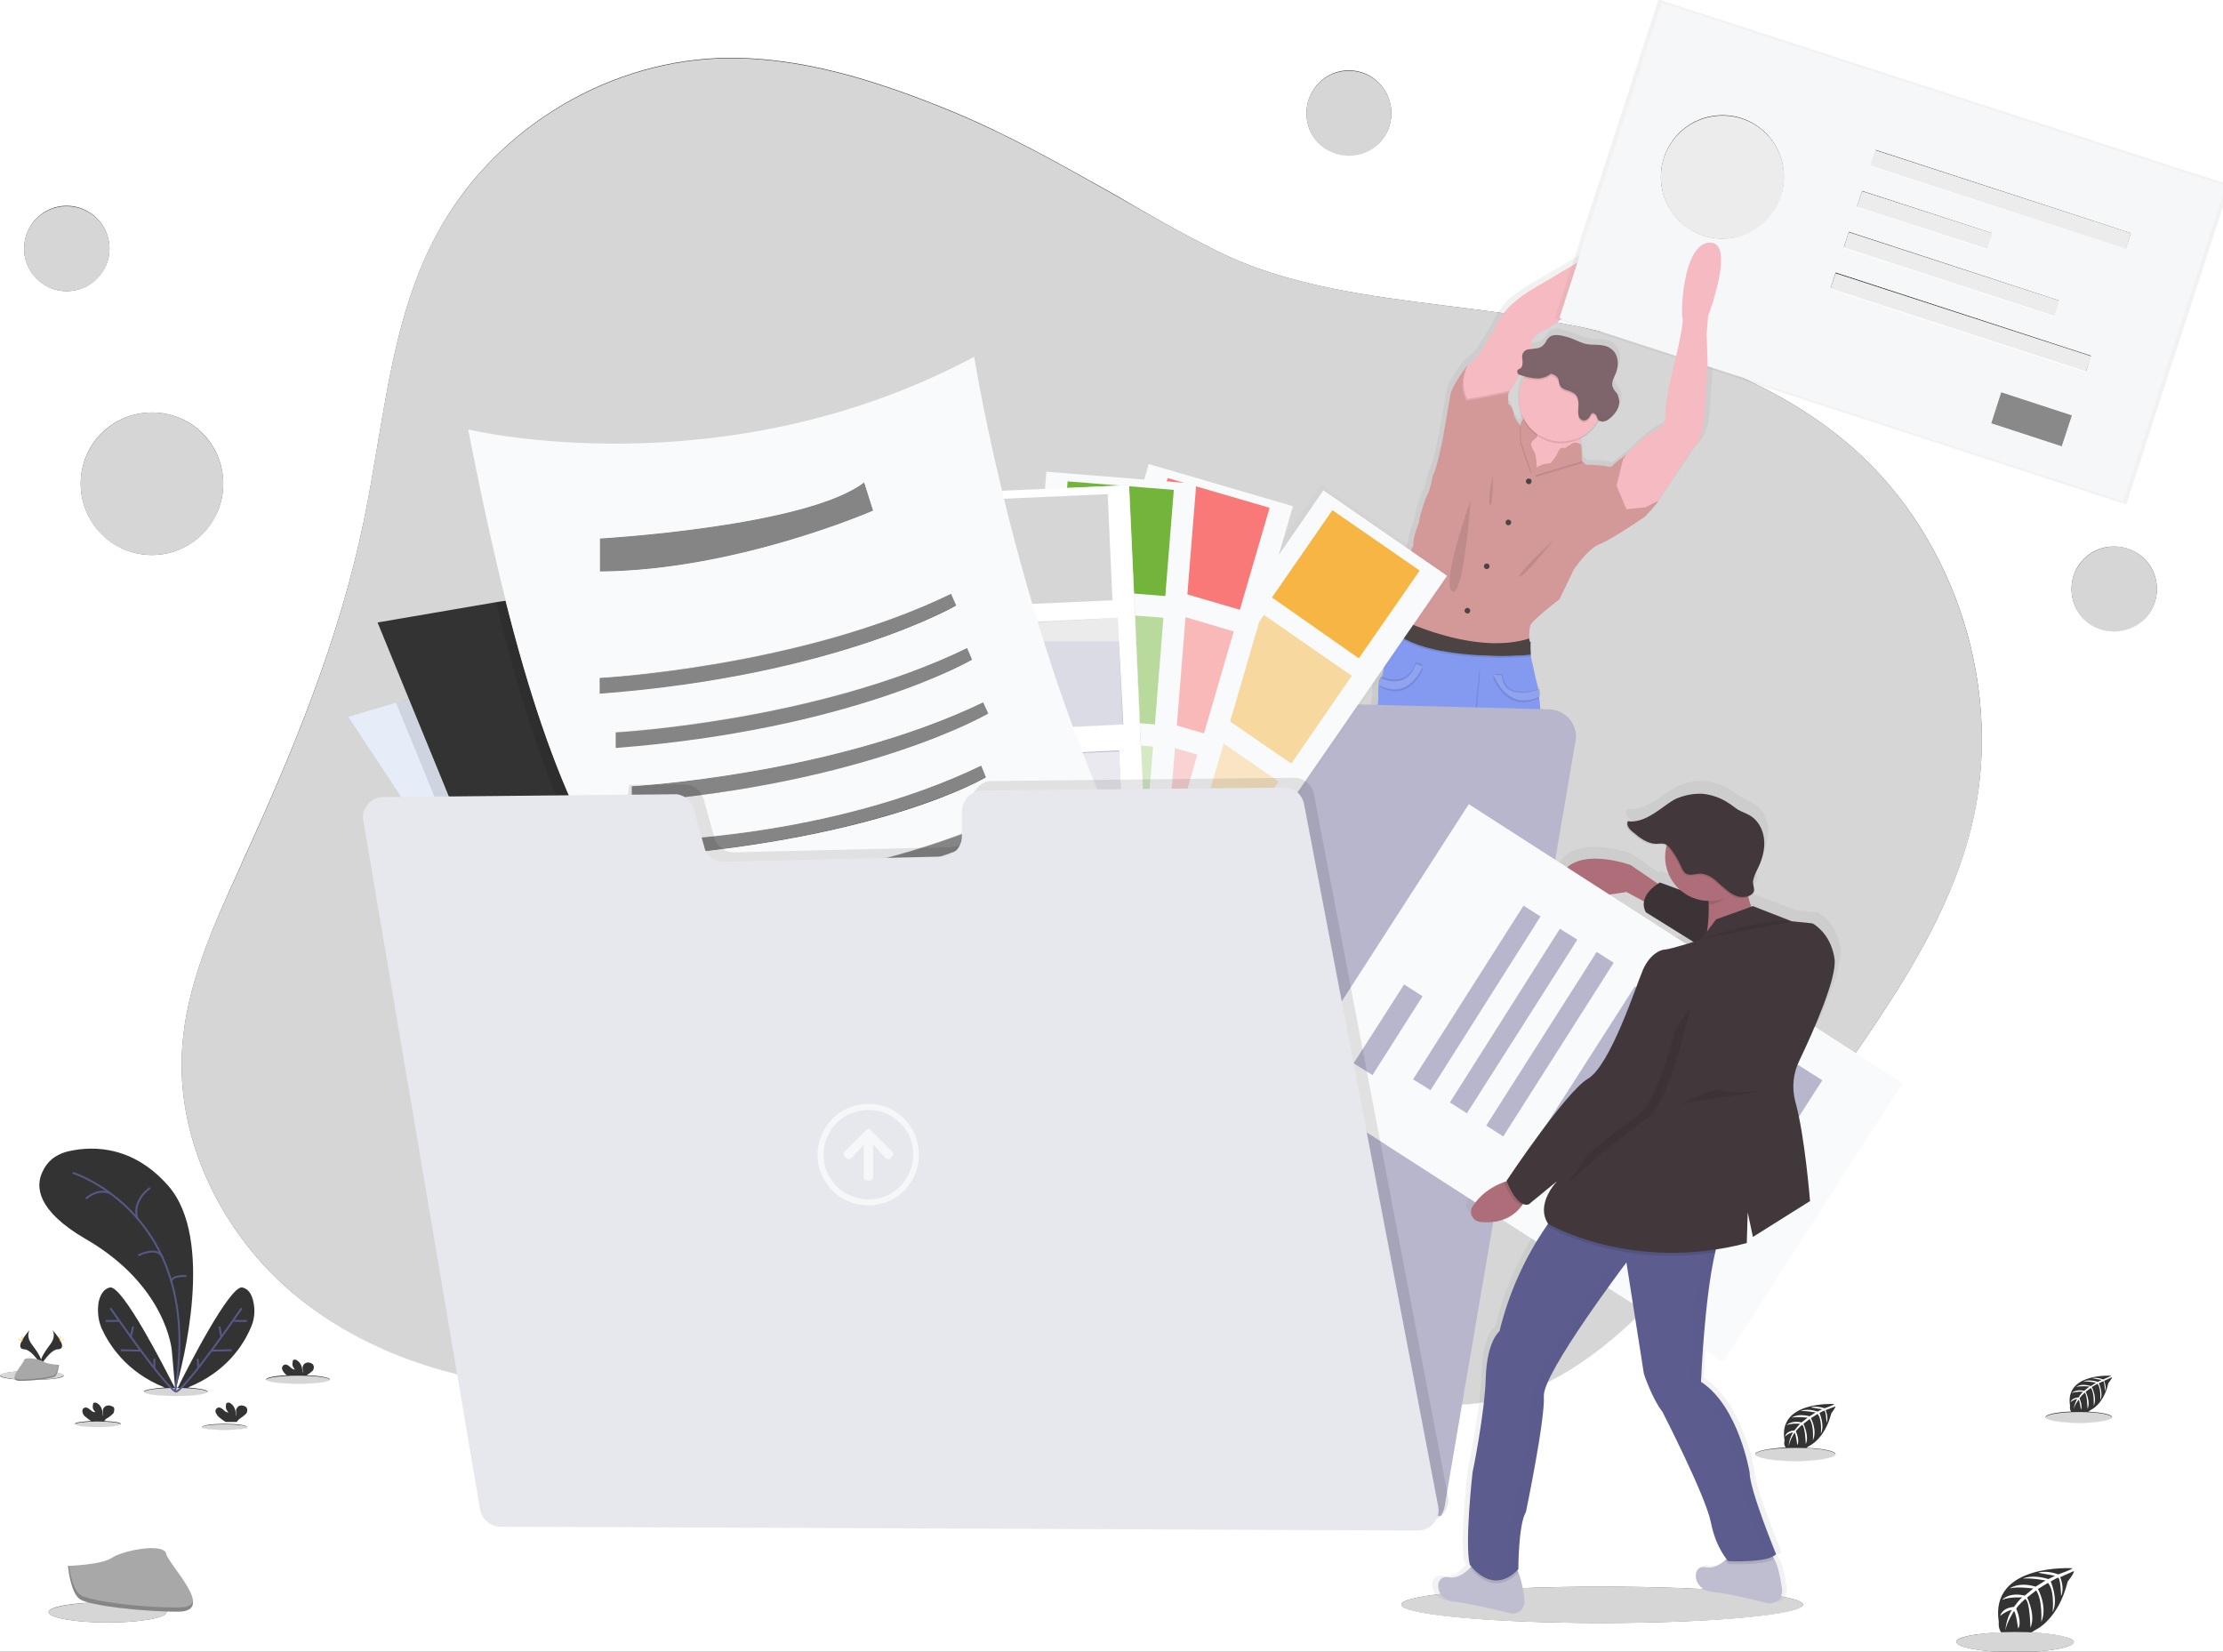 <svg version="1.2" xmlns="http://www.w3.org/2000/svg" viewBox="0 0 471 350" width="471" height="350">
	<rect x="0" y="0" width="471" height="350" fill="#333333" stroke="none"/>
	<title>undraw_upload_87y9-w_2</title>
	<defs>
		<clipPath clipPathUnits="userSpaceOnUse" id="cp1">
			<path d="m0-0.19h472.54v350.24h-472.54z"/>
		</clipPath>
		<linearGradient id="g1" x2="1" gradientUnits="userSpaceOnUse" gradientTransform="matrix(0,-194.633,75.992,0,327.998,236.971)">
			<stop offset="0" stop-color="#808080" stop-opacity=".25"/>
			<stop offset=".54" stop-color="#808080" stop-opacity=".12"/>
			<stop offset="1" stop-color="#808080" stop-opacity=".1"/>
		</linearGradient>
		<linearGradient id="g2" x2="1" gradientUnits="userSpaceOnUse" gradientTransform="matrix(0,-2.505,1.001,0,699.599,300.992)">
			<stop offset="0" stop-color="#808080" stop-opacity=".25"/>
			<stop offset=".54" stop-color="#808080" stop-opacity=".12"/>
			<stop offset="1" stop-color="#808080" stop-opacity=".1"/>
		</linearGradient>
		<linearGradient id="g3" x2="1" gradientUnits="userSpaceOnUse" gradientTransform="matrix(5010.837,-7252.875,2222.641,1535.569,30727.982,47965.958)">
			<stop offset="0" stop-color="#808080" stop-opacity=".25"/>
			<stop offset=".54" stop-color="#808080" stop-opacity=".12"/>
			<stop offset="1" stop-color="#808080" stop-opacity=".1"/>
		</linearGradient>
		<clipPath clipPathUnits="userSpaceOnUse" id="cp2">
			<path d="m243.37 98.32l30.58 8.94-29.85 102.22-4.48-98.34zm0.43 112.22l-0.07 0.21-0.61-0.18z"/>
		</clipPath>
		<clipPath clipPathUnits="userSpaceOnUse" id="cp3">
			<path d="m221.7 99.95l31.76 2.56-8.64 107.47-0.7-0.06-4.88-107.1-17.84 0.81z"/>
		</clipPath>
		<linearGradient id="g4" x2="1" gradientUnits="userSpaceOnUse" gradientTransform="matrix(6726.714,-20690.391,36994.12,12027.267,58651.993,51846.82)">
			<stop offset="0" stop-color="#808080" stop-opacity=".25"/>
			<stop offset=".54" stop-color="#808080" stop-opacity=".12"/>
			<stop offset="1" stop-color="#808080" stop-opacity=".1"/>
		</linearGradient>
		<linearGradient id="g5" x2="1" gradientUnits="userSpaceOnUse" gradientTransform="matrix(0,-74379.315,36531.306,0,75116.3,149859.544)">
			<stop offset="0" stop-color="#808080" stop-opacity=".25"/>
			<stop offset=".54" stop-color="#808080" stop-opacity=".12"/>
			<stop offset="1" stop-color="#808080" stop-opacity=".1"/>
		</linearGradient>
	</defs>
	<style>
		.s0 { fill: #ffffff } 
		.s1 { opacity: .8;fill: #ffffff } 
		.s2 { fill: url(#g1) } 
		.s3 { fill: url(#g2) } 
		.s4 { fill: #f6bac2 } 
		.s5 { fill: #b77983 } 
		.s6 { opacity: .1;fill: #000000 } 
		.s7 { fill: #d39999 } 
		.s8 { fill: #4b4442 } 
		.s9 { fill: #8499f0 } 
		.s10 { opacity: .1;fill: #ffffff } 
		.s11 { fill: #7e646b } 
		.s12 { fill: #b7b6cc } 
		.s13 { opacity: .5;fill: url(#g3) } 
		.s14 { fill: #f9fafb } 
		.s15 { fill: #f7b643 } 
		.s16 { opacity: .5;fill: #f7b643 } 
		.s17 { opacity: .3;fill: #f7b643 } 
		.s18 { fill: #f97878 } 
		.s19 { fill: #f9b9b9 } 
		.s20 { fill: #f9d3d4 } 
		.s21 { fill: #73b53b } 
		.s22 { fill: #b9da9d } 
		.s23 { fill: #d5e9c4 } 
		.s24 { opacity: .5;fill: #ffffff } 
		.s25 { opacity: .7;fill: #ffffff } 
		.s26 { fill: #e6ecf8 } 
		.s27 { fill: #a8a8a8 } 
		.s28 { opacity: .2;fill: #000000 } 
		.s29 { fill: url(#g4) } 
		.s30 { fill: #f6f7f9 } 
		.s31 { opacity: .4;fill: #ffffff } 
		.s32 { fill: url(#g5) } 
		.s33 { fill: #ae6e79 } 
		.s34 { fill: #bebed0 } 
		.s35 { fill: #5c5c8e } 
		.s36 { fill: #42383c } 
		.s37 { fill: #e6e8ee } 
		.s38 { fill: none;stroke: #565987;stroke-miterlimit:10;stroke-width: .4 } 
		.s39 { fill: #ffd037 } 
	</style>
	<g id="Clip-Path: Clip-Path" clip-path="url(#cp1)">
		<g id="Clip-Path">
			<g id="Layer">
				<path id="Layer" fill-rule="evenodd" class="s0" d="m471.6 350.1h-471.6v-58.6c0 0.5 3 0.9 6.8 0.9 3.7 0 6.7-0.4 6.7-0.9 0-0.6-3-1-6.7-1-3.8 0-6.8 0.4-6.8 1v-291.6h471.6zm-270.8-326.9c-15.5-6.3-31.9-11.5-48.6-10.9-24.7 1-48.2 15.8-59.8 37.6-7.3 13.6-9.8 29-12.4 44.3-0.9 5.4-1.8 10.8-2.9 16.1-5.2 25.2-15.1 49.1-25.8 72.4q-0.2 0.6-0.5 1.2c-5.6 12.3-11.3 24.8-12.2 38.1-1.3 19.1 7.9 38.2 22.2 50.9 14.3 12.7 33.4 19.4 52.4 20.9 10.2 0.8 20.8 0 29.9-4.7 4.7-2.5 8.8-6 12.9-9.4 4.2-3.6 8.3-7.1 13.2-9.6 8.8-4.6 19.2-5.2 29.2-4.6 13.1 0.8 26 3.5 38.2 8.1 7.1 2.7 13.9 5.9 20.8 9.2 6.6 3.2 13.2 6.3 20 8.9 14 5.4 29.5 8.3 43.7 3.9 13.4-4.2 23.9-14.3 33.5-24.5 15.6-16.8 29.9-34.9 42.6-53.9 8.6-12.9 16.6-26.5 20.4-41.6 7.2-28.6-2.8-61-24.9-80.6-18.4-16.2-43-23.2-67.1-27.5-6.2-1.1-12.6-1.9-19.1-2.7-16.7-2.1-34-4.3-48.6-11.6-7.4-3.7-14.5-7.7-21.6-11.9-11.6-6.5-23-13-35.5-18.1zm-177.6 29.5c0-5-4-9.1-9.1-9.1-5 0-9 4.1-9 9.1 0 4.9 4 9 9 9 5.1 0 9.1-4.1 9.1-9zm433.8 72.1c0-5-4-9-9.1-9-5 0-9 4-9 9 0 5 4 9 9 9 5.1 0 9.1-4 9.1-9zm-162.2-100.8c0-5-4-9.1-9-9.1-5 0-9 4.1-9 9.1 0 5 4 9 9 9 5 0 9-4 9-9zm-247.5 78.5c0-8.4-6.7-15.1-15.1-15.1-8.4 0-15.1 6.7-15.1 15.1 0 8.3 6.7 15.1 15.1 15.1 8.4 0 15.1-6.8 15.1-15.1zm15.9 190.7c3.7 0 6.7-0.4 6.7-0.9 0-0.4-2.1-0.8-4.9-0.9q0.1-0.1 0.1-0.1 0.7-0.4 1.2-0.9 0.2-0.3 0.2-0.7 0-0.3-0.2-0.6-0.2-0.2-0.5-0.3-0.3-0.1-0.6-0.1-0.3 0-0.6 0.2-0.3 0.2-0.4 0.5-0.1 0.2-0.1 0.5 0.1 0.6 0 1.2c0-1.1-0.2-2.2-1.1-2.8-0.2-0.2-0.6-0.3-0.9-0.1q-0.1 0.2-0.1 0.4-0.1 0.4 0 0.8 0.2 0.5 0.5 0.8c-0.4 0-0.8-0.3-1.1-0.6-0.3-0.3-0.8-0.6-1.2-0.4q-0.2 0.1-0.4 0.4-0.1 0.3 0 0.6 0.2 0.5 0.6 0.9 0.2 0.2 0.4 0.3c-2.6 0.1-4.4 0.5-4.4 0.9 0 0.5 3 0.9 6.8 0.9zm379.2 5.9q0.3-0.1 0.5-0.3c0 0 2.8-1.1 3.8-5.7 0 0 0.8-1 0.8-1.3l-1.7 0.8c0 0 0.6 1.2 0.2 2.2 0 0-0.1-2.2-0.4-2.1-0.1 0-0.9 0.4-0.9 0.4 0 0 1 2.1 0.3 3.6 0 0 0.2-2.6-0.6-3.5l-1.2 0.7c0 0 1.2 2.2 0.4 4 0 0 0.2-2.8-0.6-3.8l-1.1 0.8c0 0 1.1 2.2 0.4 3.6 0 0-0.1-3.1-0.6-3.4q-0.6 0.5-1.1 1.2c0 0 0.7 1.6 0.3 2.4 0 0-0.3-2.1-0.5-2.1 0 0-1 1.3-1.1 2.3 0.1-0.9 0.4-1.7 0.8-2.5-0.5 0.1-1 0.4-1.4 0.7 0 0 0.2-0.9 1.7-1 0 0 0.7-1.1 1-1.2 0 0-1.6-0.1-2.5 0.3 0 0 0.8-0.9 2.7-0.5l1.1-0.9c0 0-2-0.2-2.8 0.1 0 0 0.9-0.9 3.1-0.2l1.1-0.7q-1.3-0.3-2.7-0.3c0 0 1.1-0.5 3.1 0.1l0.8-0.4c0 0-1.3-0.2-1.6-0.3-0.4 0-0.4-0.1-0.4-0.1 0.8-0.1 1.6 0 2.3 0.3 0 0 1.7-0.7 1.7-0.8 0 0-9.9-0.6-8.7 6.4q-0.1 0.5 0.1 1 0.1 0.1 0.1 0.2c-3.1 0.1-5.4 0.6-5.4 1.2 0 0.6 3.2 1.2 7.1 1.2 3.9 0 7-0.6 7-1.2 0-0.6-2.1-1-5.1-1.2zm-3.1-0.2q0 0 0 0 0 0 0 0zm-57.3 41.1c0-2.1-19-3.8-42.6-3.8-23.5 0-42.5 1.7-42.5 3.8 0 2.1 19 3.9 42.5 3.9 23.6 0 42.6-1.8 42.6-3.9zm45 10.1c6.8 0 12.4-1 12.4-2.2 0-0.9-3.8-1.7-9-2q0.4-0.2 0.8-0.5c0 0 4.9-2.1 6.9-10.3 0 0 1.4-1.7 1.3-2.2l-2.9 1.3c0 0 1 2.2 0.2 4 0 0-0.1-4-0.7-3.9-0.1 0-1.5 0.8-1.5 0.8 0 0 1.7 3.8 0.4 6.5 0 0 0.5-4.6-1-6.2l-2.1 1.3c0 0 2.1 3.8 0.7 7 0 0 0.3-4.8-1.1-6.7l-1.9 1.5c0 0 1.9 3.8 0.7 6.4 0 0-0.1-5.7-1.1-6.1 0 0-1.7 1.5-1.9 2.1 0 0 1.3 2.8 0.4 4.2 0 0-0.5-3.7-0.9-3.7 0 0-1.6 2.5-1.8 4.1 0 0 0.1-2.5 1.4-4.4-0.9 0.2-1.8 0.7-2.5 1.3 0 0 0.3-1.7 2.9-1.9 0 0 1.4-1.9 1.8-2 0 0-2.7-0.2-4.3 0.5 0 0 1.4-1.7 4.8-0.9l1.8-1.5c0 0-3.5-0.5-5 0 0 0 1.8-1.5 5.5-0.4l2.1-1.3c0 0-3-0.6-4.8-0.4 0 0 1.9-1 5.4 0.1l1.4-0.7c0 0-2.1-0.4-2.8-0.5-0.6-0.1-0.7-0.2-0.7-0.2 1.4-0.3 2.8-0.1 4.2 0.4 0 0 3.1-1.1 3-1.3 0 0-17.6-1.1-15.6 11.4 0 0-0.2 1.2 0.5 2.2-5.5 0.2-9.5 1-9.5 2 0 1.2 5.6 2.2 12.5 2.2zm-46.6-40.5c4.7 0 8.5-0.7 8.5-1.5 0-0.6-2.6-1.2-6.2-1.3q0.3-0.2 0.6-0.4c0 0 3.3-1.4 4.7-6.9 0 0 0.9-1.2 0.9-1.5l-2.1 0.8c0 0 0.7 1.5 0.2 2.7 0 0-0.1-2.6-0.5-2.6-0.1 0-1 0.5-1 0.5 0 0 1.2 2.6 0.3 4.4 0 0 0.3-3.1-0.7-4.2l-1.4 0.9c0 0 1.4 2.6 0.4 4.7 0 0 0.3-3.2-0.7-4.5l-1.3 1c0 0 1.3 2.6 0.5 4.3 0 0-0.1-3.8-0.8-4.1 0 0-1.1 1-1.3 1.4 0 0 0.9 1.9 0.3 2.9 0 0-0.3-2.6-0.6-2.6 0 0-1.1 1.7-1.2 2.9 0-1.1 0.4-2.1 0.9-3-0.6 0.1-1.2 0.4-1.7 0.9 0 0 0.2-1.2 2-1.3 0 0 1-1.3 1.2-1.4 0 0-1.8-0.2-2.9 0.3 0 0 1-1.1 3.2-0.6l1.3-1c0 0-2.4-0.3-3.4 0 0 0 1.2-1 3.8-0.3l1.3-0.8c0 0-2-0.4-3.2-0.3 0 0 1.3-0.7 3.6 0.1l1-0.5c0 0-1.5-0.2-1.9-0.3-0.4 0-0.4-0.2-0.4-0.2 0.9-0.1 1.9 0 2.8 0.3 0 0 2.1-0.7 2-0.9 0 0-12-0.7-10.5 7.7-0.1 0.5-0.1 0.9 0.1 1.3q0.1 0.1 0.1 0.1 0 0.1 0.1 0.1c-3.8 0.2-6.5 0.8-6.5 1.4 0 0.8 3.8 1.5 8.5 1.5zm-345.1 32c0-1.2-5.6-2.1-12.5-2.1-6.9 0-12.5 0.9-12.5 2.1 0 1.2 5.6 2.2 12.5 2.2 6.9 0 12.5-1 12.5-2.2zm4.5-47.6c8.3-3.3 11.9-9.3 13.3-12.6 0.8-1.7 1-3.6 0.6-5.5-0.3-1.4-0.9-2.8-2.4-3.1-2.6-0.4-11.5 16.9-13.6 21.2q-0.2 0-0.4 0c1.4-4.8 8.3-31.5-1.7-42.8-8.2-9.3-17.5-8.2-21.7-7.1-1 0.3-2 0.8-2.9 1.5-0.9 0.8-1.5 1.6-2 2.7-1.5 3.1-1.2 8.2 9.1 14.2 17.2 9.9 18.3 23.6 18.3 23.6l0.7 7.9h-0.1c-2.2-4.3-11-21.6-13.7-21.2-1.4 0.3-2.1 1.7-2.4 3.1-0.3 1.9-0.1 3.8 0.6 5.5 1.5 3.3 5.1 9.3 13.4 12.6-2.6 0.2-4.4 0.5-4.4 0.9 0 0.5 3 0.9 6.8 0.9 3.7 0 6.7-0.4 6.7-0.9 0-0.4-1.7-0.7-4.2-0.9zm12.6 8.4c0-0.4-2.1-0.7-4.8-0.7-2.7 0-4.8 0.3-4.8 0.7 0 0.3 2.1 0.6 4.8 0.6 2.7 0 4.8-0.3 4.8-0.6zm-31.6 0c2.6 0 4.8-0.3 4.8-0.7 0-0.3-1.5-0.5-3.5-0.6q0.3-0.5 0.8-0.7 0.6-0.4 1.1-0.9 0.2-0.3 0.2-0.7 0.1-0.4-0.2-0.7-0.2-0.1-0.5-0.2-0.2-0.1-0.5-0.1-0.4 0-0.7 0.2-0.2 0.2-0.4 0.4-0.1 0.3-0.1 0.6 0.1 0.6 0 1.2c0-1.1-0.2-2.2-1.1-2.8-0.2-0.2-0.7-0.3-0.9-0.1q-0.1 0.1-0.1 0.3-0.1 0.5 0 0.9 0.2 0.4 0.5 0.7c-0.4 0.1-0.8-0.2-1.1-0.5-0.4-0.3-0.8-0.6-1.2-0.4q-0.3 0.1-0.4 0.4-0.1 0.3 0 0.6 0.1 0.5 0.6 0.9 0.6 0.5 1.2 0.9c-1.9 0.1-3.4 0.3-3.4 0.6 0 0.4 2.2 0.7 4.9 0.7zm24.9-3.1q0.2 0.5 0.6 0.9 0.7 0.6 1.5 1.1h2.4q0-0.1 0.1-0.2 0.3-0.4 0.8-0.7 0.6-0.4 1.1-0.9 0.2-0.3 0.2-0.7 0-0.3-0.2-0.6-0.2-0.2-0.5-0.3-0.3-0.1-0.6-0.1-0.3 0-0.6 0.2-0.2 0.2-0.4 0.5-0.1 0.2-0.1 0.5 0.1 0.6 0 1.2c0-1.1-0.2-2.2-1.1-2.8-0.2-0.2-0.6-0.3-0.9-0.1q-0.1 0.2-0.1 0.3-0.1 0.5 0 0.9 0.2 0.5 0.5 0.8c-0.4 0-0.8-0.3-1.1-0.6-0.3-0.3-0.8-0.6-1.2-0.4q-0.2 0.1-0.4 0.4-0.1 0.3 0 0.6zm-40.6-13.4c1.6 0 3.6 3.3 3.6 3.3 0 0 2-3.3 3.6-3.3 1.7-0.1 0.6-2.1-1.2-4.1 0 0 0.9 1.2-0.4 3-0.9 1.2-1.7 2.3-2 3.3-0.3-1-1.1-2.1-2-3.3-1.3-1.8-0.4-3-0.4-3-1.8 2-2.8 4-1.2 4.1zm418.9-202.8l-2.2 6.6 15 4.9 2.2-6.6zm-46-45.7c0-7.2-5.9-13.1-13.1-13.1-7.2 0-13.1 5.9-13.1 13.1 0 7.3 5.9 13.2 13.1 13.2 7.2 0 13.1-5.9 13.1-13.2zm19.3-5.7l-1.1 3.4 54.2 17.7 1.1-3.4zm23.7 21l1.1-3.4-27.6-8.9-1.1 3.4zm-29.3-3.7l-1.1 3.4 44.6 14.5 1.1-3.4zm50.3 29.7l1.1-3.4-54.2-17.6-1.1 3.4z"/>
				<path id="Layer" fill-rule="evenodd" class="s1" d="m152.2 12.4c16.7-0.6 33.1 4.6 48.6 10.9 12.5 5.1 24 11.6 35.5 18.1 7.1 4.1 14.2 8.1 21.6 11.8 14.6 7.3 31.9 9.5 48.6 11.6 6.5 0.8 12.9 1.6 19.1 2.7 24.1 4.3 48.7 11.3 67.1 27.5 22.1 19.6 32.1 52.1 24.9 80.7-3.8 15-11.8 28.6-20.4 41.5-12.7 19-27 37.1-42.6 53.9-9.6 10.3-20.1 20.4-33.5 24.6-14.2 4.4-29.7 1.5-43.7-3.8-6.8-2.7-13.4-5.8-20-9-6.9-3.3-13.7-6.6-20.8-9.3-12.2-4.6-25.1-7.3-38.2-8.1-10-0.6-20.4 0-29.2 4.6-4.9 2.5-9 6-13.2 9.7-4.1 3.4-8.2 6.9-12.9 9.4-9.1 4.7-19.7 5.5-29.9 4.7-19-1.5-38.1-8.2-52.4-21-14.3-12.7-23.5-31.8-22.2-50.9 0.9-13.3 6.6-25.8 12.2-38q0.3-0.6 0.5-1.2c10.7-23.3 20.6-47.2 25.8-72.5 1.1-5.3 2-10.7 2.9-16.1 2.6-15.3 5.1-30.7 12.4-44.3 11.6-21.7 35.1-36.5 59.8-37.5zm-138.1 49.3c-5 0-9-4-9-9 0-5 4-9 9-9 5.1 0 9.1 4 9.1 9 0 5-4 9-9.1 9zm433.9 72.2c-5.1 0-9.1-4.1-9.1-9.1 0-4.9 4-9 9.1-9 5 0 9 4.1 9 9 0 5-4 9.1-9 9.1zm-162.2-100.8c-5 0-9-4.1-9-9.1 0-5 4-9 9-9 5 0 9 4 9 9 0 5-4 9.1-9 9.1zm-253.6 84.5c-8.4 0-15.1-6.7-15.1-15.1 0-8.3 6.7-15.1 15.1-15.1 8.4 0 15.1 6.8 15.1 15.1 0 8.4-6.7 15.1-15.1 15.1zm94.9 3.5c28.9-0.2 57.9-12.9 57.9-12.9l-1.9-6c-12.2 9.4-56 11.9-56 11.9zm0 26c50.1-3.9 75.6-18.8 75.6-18.8l-1.1-2.5c-32.1 15.6-74.5 17.9-74.5 17.9zm-47.1-15.2l52.3 127.8c65.7 5.9 109.7-20.2 109.7-20.2l-1-2.4-1.4-3.6c-9.7 0.3-20.7 0.2-31.7-1.1-13.1-1.6-26.2-4.7-37.5-10.5-9.4-4.9-17.4-10.1-24.4-16.4-17.8-16-28.9-38.6-38.9-78.2l-2 0.3zm53.9 38.2c50.1-3.9 75.6-18.8 75.6-18.8l-1.1-2.5c-32.1 15.5-74.5 17.8-74.5 17.8zm74-7.9c-32 15.5-70.6 16-70.6 16v3.4c50.1-3.9 71.7-16.9 71.7-16.9zm-67.2 30.9c50.1-3.9 75.6-18.7 75.6-18.7l-1.1-2.5c-32.1 15.5-74.5 17.8-74.5 17.8zm64.3-55.8c-32.1 15.6-74.5 17.9-74.5 17.9v3.4c50.1-3.9 75.5-18.8 75.5-18.8z"/>
				<g id="Layer" style="opacity: .8">
					<path id="Layer" class="s0" d="m426.9 350.1c-6.8 0-12.4-1-12.4-2.2 0-1.1 5.6-2.1 12.5-2.1 6.8 0 12.4 1 12.4 2.1 0 1.2-5.6 2.2-12.4 2.2z"/>
					<path id="Layer" class="s0" d="m339.4 343.9c-23.5 0-42.5-1.7-42.5-3.9 0-2.1 19-3.8 42.6-3.8 23.5 0 42.5 1.7 42.5 3.8 0 2.2-19 3.9-42.5 3.9z"/>
					<path id="Layer" class="s0" d="m440.5 301.6c-3.9 0-7.1-0.6-7.1-1.2 0-0.7 3.2-1.2 7.1-1.2 3.8 0 7 0.5 7 1.2 0 0.6-3.2 1.2-7 1.2z"/>
					<path id="Layer" class="s0" d="m380.4 309.7c-4.7 0-8.5-0.7-8.5-1.5 0-0.8 3.8-1.4 8.5-1.4 4.7 0 8.5 0.6 8.5 1.4 0 0.8-3.8 1.5-8.5 1.5z"/>
					<path id="Layer" class="s0" d="m22.8 343.8c-6.9 0-12.5-1-12.5-2.2 0-1.1 5.6-2.1 12.5-2.1 6.9 0 12.5 1 12.5 2.1 0 1.2-5.6 2.2-12.5 2.2z"/>
					<path id="Layer" class="s0" d="m63.2 293.3c-3.8 0-6.8-0.4-6.8-0.9 0-0.5 3-0.9 6.8-0.9 3.7 0 6.7 0.4 6.7 0.9 0 0.5-3 0.9-6.7 0.9z"/>
					<path id="Layer" class="s0" d="m37.3 295.9c-3.8 0-6.8-0.4-6.8-0.9 0-0.5 3-0.9 6.8-0.9 3.7 0 6.7 0.4 6.7 0.9 0 0.5-3 0.9-6.7 0.9z"/>
					<path id="Layer" class="s0" d="m6.8 292.4c-3.8 0-6.8-0.5-6.8-1 0-0.5 3-0.9 6.8-0.9 3.7 0 6.7 0.4 6.7 0.9 0 0.5-3 1-6.7 1z"/>
					<path id="Layer" class="s0" d="m47.6 303.1c-2.7 0-4.8-0.3-4.8-0.7 0-0.3 2.1-0.6 4.8-0.6 2.7 0 4.8 0.3 4.8 0.6 0 0.4-2.1 0.7-4.8 0.7z"/>
					<path id="Layer" class="s0" d="m20.8 302.5c-2.7 0-4.9-0.3-4.9-0.7 0-0.3 2.2-0.6 4.8-0.6 2.7 0 4.9 0.3 4.9 0.6 0 0.4-2.2 0.7-4.9 0.7z"/>
				</g>
				<path id="Layer" fill-rule="evenodd" class="s2" d="m363.1 65.6l-0.4 3.8 0.3 6.6-0.8 11.2c0 0-0.1 4.9-2.9 7.2l-7.1 10.6v0.1l-0.1 0.1c-0.2 0.6-2.9 3.3-2.9 3.3 0 0-7.5 5.1-9.9 5.9-2.5 0.9-5.6 5.4-5.6 5.4l-3.2 6.4c0 0-5.7 4.2-6.3 5.4-0.4 0.8-0.3 2.1-0.3 2.9 0 0.4 0.1 0.6 0.1 0.6l0.2 0.2q0 0.2-0.1 0.3l0.1 0.1q-0.1 0.3-0.1 0.7c0 0.5 0.1 1.2 0.1 1.6 0 0.4 0.1 0.7 0.1 0.7l1.1 5.1q0.3 0.8 0.4 1.6h0.2q0.2 0.6 0.3 1.4l-0.3 0.1v0.1c0.8 6.4 0.4 17.2 0.4 17.2 0 0 1.7 14.7 0.9 15.4-0.8 0.7-0.1 3-0.1 3 0.6 1.3 1 2.7 1.1 4.2 0 1.1 0.3 2.2 0.8 3.2l-0.3 6.7 0.7 14.5c0 0 1.7 4 0.6 5.6-1.1 1.5-1.1 5.4-1.1 5.4q-0.6 0.4-1.2 0.7v0.4l0.3 6.8v0.4c0 0 0 0.1 0.1 0.4q0 0.1 0 0.2 0 0 0 0.1 0 0 0 0.1 0 0.1 0 0.1c0 0.2 0 0.6 0 0.8 0 0 0 0.3 0 0.3q0 0 0 0.1c0 0 0 0.1 0 0.2q-0.1 0.1-0.1 0.2 0 0.1 0 0.2c0 0.1-0.1 0.2-0.1 0.3q0 0.1 0 0.1 0 0.1 0 0.1 0 0.1-0.1 0.1v0.1q0 0.1-0.1 0.3 0 0.1 0 0.2h-0.1q0 0.1 0 0.2 0 0-0.1 0 0 0.1 0 0.1l-0.1 0.1q0 0 0 0.1 0 0-0.1 0v0.1l-0.1 0.1v0.1c0 0-0.1 0.2-0.2 0.2l-0.1 0.1v0.1l-0.2 0.1c0 0-0.2 0.3-0.3 0.3q0 0-0.1 0l-0.1 0.1v0.1h-0.1l-0.1 0.1h-0.1l-0.1 0.1h-0.1l-0.1 0.1h-0.1l-0.2 0.1q0 0-0.1 0h-0.1l-0.1 0.1h-0.2l-0.2 0.1h-0.2l-0.2 0.1h-2.2l-0.4-0.1c0 0-4.7 0.7-4.9-1.1q0-0.1 0-0.3 0-0.1 0-0.3c0-0.1 0-0.3 0-0.4q0-0.1 0-0.3 0-0.1 0-0.1 0-0.1 0-0.1 0-0.3 0-0.6c0-0.1 0-0.7 0-0.8q0-0.1 0-0.1c0-1 0.1-1.8 0.1-2.3q0-0.4 0-0.4c0 0 1.6-2.4 1.4-3.3-0.3-1-0.2-4-0.2-4 0 0 0.1-0.4 0.4-1q0-0.1 0.1-0.3-0.2-0.2-0.3-0.4c0 0 0.5-3.9-0.4-7-0.5-2-0.5-4.1-0.1-6.1 0 0-0.2-6.2-0.5-7.1-0.3-0.9-0.5-3.4-0.3-4.4 0.1-0.9-0.9-3.1-0.9-3.1 0 0 0-2.7-0.5-3.3-0.5-0.6-1.1-4.9-1.1-4.9l-3.3-12.2c0 0-1.4-7.3-1.9-8.9-0.6-1.6-1.3-1.3-1.3-1.3l-2.2 8.6-1.5 14.9c-0.7 1.6-0.4 5.6-0.4 5.6l0.5 5.7-0.8 9.8q0 0.1 0 0.1 0 0.1 0.1 0.3 0 0.1 0.1 0.2c1.4 2.9 1.8 6.3 1.2 9.5q-0.4 0.6-1 1.2 0.1 0.2 0.1 0.3c0.4 1.3 1.1 2.8 1.1 2.8 0 0 0 3.1-0.2 4-0.3 0.9 1.3 3.4 1.3 3.4 0 0 0 0.1 0 0.4 0.1 0.5 0.1 1.3 0.1 2.2q0 0.1 0 0.2 0 0.3 0 0.6 0 0.1 0 0.2c0 0.2 0 0.6 0 0.8q0 0.2 0 0.3 0 0.2 0 0.3 0 0.1 0 0.1c0 0.2 0 0.5 0 0.5-0.1 1.9-4.9 1.2-4.9 1.2h-0.5l-0.2 0.1h-1.8l-0.1-0.1h-0.4l-0.2-0.1h-0.2l-0.1-0.1h-0.2l-0.1-0.1h-0.1l-0.2-0.1-0.1-0.1h-0.1l-0.1-0.1h-0.1l-0.2-0.2h-0.1l-0.1-0.1v-0.1q-0.1 0-0.1-0.1-0.1 0-0.1 0l-0.4-0.4v-0.1l-0.2-0.2v-0.1q0 0-0.1 0 0-0.1 0-0.1l-0.1-0.1v-0.2l-0.1-0.1q-0.1-0.1-0.1-0.2-0.1-0.2-0.1-0.3v-0.1q0 0-0.1-0.1 0 0 0-0.1 0 0 0-0.1 0-0.1 0-0.2-0.1-0.1-0.1-0.3 0-0.1 0-0.2c0-0.1 0-0.3 0-0.3 0-0.1 0 0 0-0.1q0-0.1 0-0.2c0-0.2 0-0.5 0-0.7q0 0 0-0.1 0 0 0-0.1 0-0.1 0-0.1 0 0 0-0.1 0-0.1 0-0.1c0-0.3 0-0.5 0-0.5v-0.4l0.3-7v-0.4q-1-0.2-1.9-0.7c-0.1-1.7-0.6-3.4-1.3-5-1.1-2.8 0.3-14.3 0.3-14.3l-1.1-7.4c0 0-0.1-4.4-0.3-5-0.2-0.7-0.1-5.1-0.1-5.1l0.1-4.6c-1.8-5.9-0.9-15.3-0.9-15.3 0 0-0.2-15 0.3-15.7 0.4-0.5 0.2-2.7 0.3-4.3q0.1-0.2 0.1-0.4h-0.1q0.1-0.7 0.5-1.4l0.2 0.1c0.7-1.4 0.7-5.2 0.6-6.8 0-0.9 0.6-2.3 1.2-3.5 0.4-0.8 0.8-1.5 1-1.8q0-0.2 0-0.4 0-0.2 0-0.4c-0.1-0.9-0.1-2.1-0.2-3-0.1-2 1.5-5.4 1.5-5.4l2.9-6.9c-0.3-1.3 1.3-4.8 1.3-4.8-0.3-0.5 1.4-5.5 1.8-6 0.4-0.5 1.1-4 1.1-4 0.9-1.2 2.1-7.4 2.1-7.4 0 0 1.4-7.8 1.7-9.8 0.3-1.9 3.8-6.3 4-6.4h-0.1c1.3-0.8 2.3-1.9 3.1-3.3 1.4-2.3 2.4-3.8 2.4-3.8 0 0 1.5-3.6 4-5.8q2.6-2.1 5.5-3.7l10.1-5.9c0 0 2.3-1.7 3.9-2.1 1.6-0.4 17.4-15 14.7-6.4-2.8 8.6-11.1 10.9-11.1 10.9 0 0-5.6 4-6.4 5.3-0.8 1.3-7.6 6.7-9.4 7.4-1.8 0.7-3.2 1.9-2.7 3.5q0 0.2 0 0.4 0.6 0 1.1-0.1 0.6-0.1 1.1-0.5 0.5-0.3 0.8-0.8 0.2-0.4 0.5-0.8c0.6-0.8 1.9-0.8 2.9-0.6q1.5 0.3 3 0.9 1 0.5 2 0.8c1.9 0.6 4.1 0 5.8 1q0.6 0.5 1 1.1 0.4 0.6 0.5 1.3c0.2 1 0 2-0.4 2.9-0.4 1-1 2-0.7 3 0.2 0.6 0.7 1 1 1.6q0.4 0.6 0.5 1.3 0 0.7-0.2 1.4 0.1-0.2 0.2-0.3-0.1 0.2-0.2 0.5c-0.5 1-1.1 1.8-2 2.3q-0.5 0.4-1.1 0.6-0.2 0-0.3 0-0.5 0-0.8-0.2-0.2 0.2-0.3 0.5c-0.9 1.4-2.2 2.6-3.8 3.4q-0.2 0.5-0.3 1.1 0.3 0.1 0.4 0.2l0.2 3.1c0 0 0 0.2 0.2 0.3 0.2 0.4 0.7 0.9 1 0.9 0.5-0.2 3.9 0.2 3.9 0.2 0 0 1.3 0.5 1.7-0.2 0.5-0.6 3-2.3 3-2.3l0.2-0.2c0.9-1 4.2-4.3 6.9-5.4 0 0 1.8-1.2 1.4-3.2-0.3-2 2.4-12.5 2.4-12.5 0 0 1.8-6.9 1.4-7.6-0.4-0.7-0.1-16 5.9-16.3 5.9-0.2-0.3 15.6-0.3 15.6zm-40.1 13l-0.7-0.2q-0.2-0.1-0.5-0.2c-1 1.8-2 3.3-2.3 3.7q-0.1 0.1-0.1 0.1v0.1c-0.3 0.3-0.1 2.4-0.1 2.4 0 0 1 0.7 1.1 1.8 0.1 0.9 1.1 2.2 1.4 2.7q0.2-0.7 0.7-1.2c-0.6-1.3-0.9-2.7-0.9-4q0-0.1 0-0.2 0-0.1 0-0.3c0-1.5 0.4-3 1.2-4.4z"/>
				<path id="Layer" class="s3" d="m343 77.8q0-0.2 0.1-0.4-0.2 0.5-0.4 1 0.1-0.3 0.3-0.6z"/>
				<path id="Layer" class="s4" d="m324.6 87.7c0 0-1.3 6.2-3.7 7-2.4 0.8 2.9 8 2.9 8l11.1-0.6 0.2-2.3c0 0-2.1-4.7 1.4-10.3 3.4-5.6-11.9-1.8-11.9-1.8z"/>
				<path id="Layer" class="s5" d="m307.3 234.7c-0.2 1.9-4.7 1.2-4.7 1.2-7.6 1-6.4-6.4-6.4-6.4v-0.4l0.3-6.9 0.1-1.9c0 0 8.3-3.8 8.1-3-0.1 0.3 0.1 1 0.4 1.8 0.4 1.3 1 2.7 1 2.7 0 0 0 3.1-0.2 4-0.3 0.9 1.3 3.3 1.3 3.3q0 0 0 0.4 0.2 2.6 0.1 5.2z"/>
				<path id="Layer" class="s5" d="m321.9 236.7c0 0-4.6 0.8-4.7-1.1q-0.1-2.6 0.1-5.2c0-0.3 0-0.4 0-0.4 0 0 1.5-2.5 1.3-3.4-0.3-0.9-0.2-3.9-0.2-3.9 0 0 0.1-0.4 0.4-1 0.4-1.1 1.1-3 0.9-3.6-0.2-0.8 8.2 3 8.2 3v2.2l0.3 6.7v0.4c0 0 1.3 7.4-6.3 6.3z"/>
				<path id="Layer" class="s4" d="m353.2 46.5c-2.6 8.6-10.7 10.9-10.7 10.9 0 0-5.4 4-6.2 5.3-0.7 1.2-7.3 6.6-9.1 7.3-1.7 0.7-3.1 1.9-2.6 3.4 0.4 1.5-4.1 8.6-4.8 9.7l-0.1 0.1-1.5 1.5-4.8 2.5-4-1.3-0.5-4.8 2.1-3.7q1.8-1.3 3-3.3c1.4-2.3 2.3-3.8 2.3-3.8 0 0 1.5-3.6 3.9-5.7q2.4-2.2 5.3-3.8l9.8-5.8c0 0 2.2-1.7 3.7-2.1 1.6-0.5 16.8-14.9 14.2-6.4z"/>
				<path id="Layer" class="s6" d="m313.4 84.1l6.5-1.3q-0.1 0.1-0.1 0.3l-0.1 0.1-1.5 1.5-4.8 2.5-4-1.3-0.5-4.8 2.1-3.7c-2 4.1-0.1 7.1-0.1 7.1z"/>
				<path id="Layer" class="s6" d="m351.5 105.6q0 0.1 0 0.2-0.1 0.2-0.3 0.4l-2.6 1.3-4 0.4-2.1-5.1 1.4-5.5 0.7-1 0.3-0.3c0 1 0.4 6.3 0.4 7.8 0 1.8 1.3 1.9 1.3 1.9z"/>
				<path id="Layer" class="s7" d="m351.3 106q0 0.1 0 0.2c-0.2 0.6-2.8 3.3-2.8 3.3 0 0-7.3 5-9.6 5.8-2.4 0.9-5.4 5.3-5.4 5.3l-3.1 6.4c0 0-5.5 4.2-6.1 5.4-0.3 0.7-0.3 2.1-0.3 2.8 0 0.4 0.1 0.6 0.1 0.6l-1.6 1.7-1.3 1.4-1.9 1.9-2.9-0.4-9.3-1.5-1.8-1-9.8-5.6c0 0 0-0.3-0.1-0.9q0-0.4 0-0.8c0-0.9-0.1-2.1-0.1-3-0.1-2 1.4-5.4 1.4-5.4l2.8-6.8c-0.3-1.3 1.2-4.8 1.2-4.8-0.2-0.5 1.4-5.4 1.8-5.9 0.4-0.5 1.1-4 1.1-4 0.8-1.2 2-7.3 2-7.3 0 0 1.4-7.8 1.7-9.7 0.3-2 3.6-6.3 3.7-6.4-2.4 4.4-0.3 7.6-0.3 7.6l2.5-0.4 6.5-1.3c-0.3 0.2-0.1 2.4-0.1 2.4 0.6 0.4 0.9 1.1 1.1 1.8 0 1 1.2 2.5 1.4 2.8h0.1q0.1-0.7 0.5-1.3 0.4-0.6 1-0.9l1.5 2 0.5 2.4c0 0-0.1 0.3-1 1-0.8 0.7 0.4 2.4 0.4 2.4 0.4 0.7 0.5 3.3 0.5 3.3 1.1-0.9 2.9-0.9 2.9-0.9q1-1.1 1.7-2.5 0-0.2 0.2-0.4 0.1-0.2 0.3-0.3 0.3-0.1 0.5-0.1 0.2 0 0.4 0.1 0.8-0.6 1.7-1.1c0.8-0.4 1.7 0.4 1.7 0.4l0.1 3.1c0 0 0.1 0.1 0.2 0.3 0.3 0.4 0.7 0.9 1 0.8 0.5-0.1 3.8 0.2 3.8 0.2 0 0 1.2 0.5 1.6-0.1 0.5-0.6 2.9-2.3 2.9-2.3 0 0 0.5 6.2 0.5 7.9 0 1.8 1.3 1.9 1.3 1.9z"/>
				<path id="Layer" class="s8" d="m323.9 102.6c0.4 0 0.6-0.3 0.6-0.6q0-0.6-0.6-0.6c-0.3 0-0.6 0.2-0.6 0.6 0 0.3 0.3 0.6 0.6 0.6z"/>
				<path id="Layer" class="s8" d="m319.6 111.3c0.3 0 0.6-0.3 0.6-0.6 0-0.3-0.3-0.6-0.6-0.6-0.4 0-0.6 0.3-0.6 0.6 0 0.3 0.2 0.6 0.6 0.6z"/>
				<path id="Layer" class="s8" d="m310.9 130c0.4 0 0.6-0.3 0.6-0.6 0-0.3-0.2-0.6-0.6-0.6-0.3 0-0.6 0.3-0.6 0.6 0 0.3 0.3 0.6 0.6 0.6z"/>
				<path id="Layer" class="s8" d="m315 120.6c0.3 0 0.6-0.3 0.6-0.6 0-0.4-0.3-0.6-0.6-0.6-0.3 0-0.6 0.2-0.6 0.6 0 0.3 0.3 0.6 0.6 0.6z"/>
				<path id="Layer" class="s6" d="m305.1 219.1c-3.2 3.7-6.5 3.6-8.6 3.1l0.1-1.9c0 0 8.4-3.8 8.1-3 0 0.3 0.1 1 0.4 1.8z"/>
				<path id="Layer" class="s6" d="m327.9 223.3c-5.3 3.1-8.4-0.5-9.1-1.6 0.4-1.1 1.1-3 1-3.6-0.2-0.8 8.1 3 8.1 3z"/>
				<path id="Layer" class="s9" d="m330.1 216.8c-1.1 1.5-1 5.4-1 5.4-6.9 4.9-10.5-1.1-10.5-1.1 0 0 0.4-3.9-0.4-7-0.4-2-0.5-4-0.1-6.1 0 0-0.1-6.1-0.5-7-0.3-0.8-0.4-3.4-0.3-4.3 0.1-1-0.9-3.1-0.9-3.1 0 0 0-2.7-0.4-3.3-0.5-0.6-1-4.9-1-4.9l-3.2-12c0 0-1.4-7.3-1.9-8.9-0.5-1.6-1.2-1.3-1.2-1.3l-1.9 8.6-1.5 14.8c-0.8 1.6-0.4 5.5-0.4 5.5l0.4 5.7-0.7 9.8q0 0.2 0 0.3 0.1 0.1 0.2 0.2c1.3 3 1.7 6.3 1.1 9.4-5.1 7.4-11.2 3.6-11.2 3.6-0.2-1.7-0.6-3.3-1.2-4.9-1.2-2.8 0.2-14.2 0.2-14.2l-1-7.3c0 0-0.1-4.4-0.3-5-0.2-0.6-0.1-5-0.1-5l0.1-4.6c-1.7-5.9-0.9-15.2-0.9-15.2 0 0-0.2-14.8 0.3-15.5 0.4-0.5 0.1-2.7 0.3-4.3q0-0.7 0.4-1.4h0.1c0.8-1.1 0.8-5.4 0.8-7.1-0.1-0.8 0.5-2.3 1.1-3.4 0.4-0.8 0.8-1.5 1-1.7v-0.1c0 0 3.8 0.9 13.9 5.7 1.8 0.9 3.8 1.5 5.8 1.8q1.5 0.2 3 0c1.5-0.1 3-0.6 4.3-1.4q1-0.6 1.9-1.5c-0.2 0.5-0.1 1.9 0 2.7 0 0.4 0 0.7 0 0.7l1.1 4.9q0.3 0.9 0.4 1.8 0.2 0.7 0.2 1.5c0.8 6.3 0.4 17 0.4 17 0 0 1.7 14.7 0.9 15.3-0.8 0.7-0.2 3-0.2 3 0.7 1.3 1 2.7 1.1 4.1 0 1.2 0.3 2.3 0.8 3.2l-0.2 6.7 0.7 14.3c0 0 1.6 4.1 0.5 5.6z"/>
				<path id="Layer" class="s6" d="m322.2 192.6c0 0 5.1-2.9 6.2-1.6 1.1 1.3-6.2 1.6-6.2 1.6z"/>
				<path id="Layer" class="s6" d="m325.3 194.2c0 0-0.8 0.4 1 0.9 1.8 0.6-1-0.9-1-0.9z"/>
				<path id="Layer" class="s6" d="m294.7 186.2c-0.2 0 4.2 2.9 8.1 0.5 0 0-7.2-0.8-8.1-0.5z"/>
				<path id="Layer" class="s6" d="m302.6 191.7c0 0-1.2 2.4-3.6 2.7-2.5 0.4 3.6-2.7 3.6-2.7z"/>
				<path id="Layer" class="s6" d="m318.7 196.9c0 0 5.8 9.1 4.7 11.3-1.1 2.2-4.7-11.3-4.7-11.3z"/>
				<path id="Layer" class="s6" d="m309 141.2l-0.6 18c0 0 3.6-0.2 4.2-6.1 0.6-5.9 1-10.7 1-10.7z"/>
				<path id="Layer" class="s9" d="m308.8 140.8l-0.6 18c0 0 3.6-0.2 4.2-6.1 0.6-5.9 1-10.7 1-10.7z"/>
				<path id="Layer" class="s6" d="m301.6 141.6c0 0-2.8 7.5-9.3 3.9q0.1-0.7 0.4-1.4c1.8 0.8 5.9 1.8 7.5-3z"/>
				<path id="Layer" class="s6" d="m301.4 140.8c0 0-2.8 7.5-9.3 3.9q0.1-0.7 0.4-1.4c1.8 0.8 5.9 1.8 7.5-3z"/>
				<path id="Layer" class="s9" d="m301.4 141.2c0 0-2.8 7.5-9.3 3.9q0.1-0.7 0.4-1.4c1.8 0.8 5.9 1.8 7.5-3z"/>
				<path id="Layer" class="s6" d="m326 148c-7.1 3.3-9.7-4.6-9.7-4.6l1.7 0.1c0.3 5 5.9 3.7 7.8 3q0.1 0.7 0.2 1.5z"/>
				<path id="Layer" class="s6" d="m326.4 147.4c-7.1 3.3-9.7-4.6-9.7-4.6l1.7 0.1c0.3 5 5.9 3.7 7.8 3q0.1 0.7 0.2 1.5z"/>
				<path id="Layer" class="s9" d="m326.2 147.6c-7.1 3.3-9.7-4.6-9.7-4.6l1.7 0.1c0.3 5 5.9 3.7 7.8 3q0.1 0.7 0.2 1.5z"/>
				<path id="Layer" class="s10" d="m301.4 141.2c0 0-2.8 7.5-9.3 3.9q0.1-0.7 0.4-1.4c1.8 0.8 5.9 1.8 7.5-3z"/>
				<path id="Layer" class="s10" d="m326.2 147.6c-7.1 3.3-9.7-4.6-9.7-4.6l1.7 0.1c0.3 5 5.9 3.7 7.8 3q0.1 0.7 0.2 1.5z"/>
				<path id="Layer" class="s6" d="m307.3 233.3c0 0.6 0 1 0 1.4-0.2 1.9-4.7 1.2-4.7 1.2-4.2 0.6-5.7-1.4-6.2-3.3q-0.2-1-0.2-2 0-0.5 0-1.1v-0.4q0.7-0.2 1.4 0 0.7 0.1 1.2 0.6c1.9 1.5 4.4 0.3 4.4 0.3 0 0 1.8 0.2 2.5 0.8 0.4 0.3 1-0.5 1.5-1.3 0 0.5 0.1 1.4 0.1 2.4q0 0.7 0 1.4z"/>
				<path id="Layer" class="s6" d="m300 233.2c0 0-1.2 1.3-3.6-0.6q-0.2-1-0.2-1.9c1.2 0.9 3.4 2.5 3.8 2.5z"/>
				<path id="Layer" class="s6" d="m307.3 233.3q-0.1 0.2-0.3 0.2-0.2 0.1-0.4 0-0.2 0-0.3-0.1-0.2-0.1-0.3-0.3 0.7-0.5 1.3-1.2 0 0.7 0 1.4z"/>
				<path id="Layer" class="s6" d="m317.1 234.2c0 0.5 0 1 0.1 1.4 0.1 1.9 4.7 1.1 4.7 1.1 4.2 0.6 5.7-1.4 6.2-3.3q0.3-1.5 0.1-3v-0.4q-0.7-0.2-1.4-0.1-0.6 0.2-1.2 0.6c-1.8 1.5-4.3 0.4-4.3 0.4 0 0-1.8 0.1-2.5 0.7-0.4 0.4-1-0.5-1.5-1.2-0.1 0.5-0.1 1.4-0.1 2.3q-0.1 0.8-0.1 1.5z"/>
				<path id="Layer" class="s6" d="m324.5 234.1c0 0 1.2 1.2 3.6-0.7q0.2-0.9 0.2-1.9c-1.2 0.9-3.5 2.6-3.8 2.6z"/>
				<path id="Layer" class="s6" d="m317.1 234.2q0.2 0.1 0.4 0.2 0.2 0 0.4 0 0.1 0 0.3-0.1 0.2-0.2 0.3-0.3-0.8-0.6-1.4-1.3 0 0.8 0 1.5z"/>
				<path id="Layer" class="s6" d="m311.6 106c0 0-6.4 17.8-3.9 19.3 2.4 1.5 3.9-19.3 3.9-19.3z"/>
				<path id="Layer" class="s6" d="m316.3 100.6c0 0-1.2 5.8-0.6 6.4 0.6 0.5 0.6-6.4 0.6-6.4z"/>
				<path id="Layer" class="s6" d="m329.3 114.3c0 0-7.9 7.3-7.4 7.9 0.6 0.6 7.4-7.9 7.4-7.9z"/>
				<path id="Layer" class="s6" d="m335.3 98.1c-3 0.9-10 3-10 3l0.3-1.6c1.1-0.9 2.9-0.9 2.9-0.9q1-1.1 1.7-2.5 0-0.2 0.2-0.4 0.1-0.2 0.3-0.3 0.3-0.1 0.5-0.1 0.2 0 0.4 0.1 0.8-0.6 1.7-1.1c0.8-0.4 1.7 0.4 1.7 0.4l0.1 3.1q0 0 0.2 0.3z"/>
				<path id="Layer" class="s7" d="m335.3 97.7c-3 0.9-10 3-10 3l0.3-1.6c1.1-0.9 2.9-0.9 2.9-0.9q1-1.1 1.7-2.5 0-0.2 0.2-0.4 0.1-0.2 0.3-0.3 0.3-0.1 0.5-0.1 0.2 0 0.4 0.1 0.8-0.6 1.7-1.1c0.8-0.4 1.7 0.4 1.7 0.4l0.1 3.1q0 0 0.2 0.3z"/>
				<path id="Layer" class="s6" d="m324.9 96c0.4 0.7 0.5 3.3 0.5 3.3l-1.1 1-2.2-6.4-0.1-3.3-0.1-0.2h0.1q0.1-0.7 0.5-1.3 0.4-0.6 1-0.9l1.5 2 0.5 2.4c0 0-0.1 0.3-1 1-0.8 0.7 0.4 2.4 0.4 2.4z"/>
				<path id="Layer" class="s7" d="m325.1 95.8c0.4 0.7 0.5 3.3 0.5 3.3l-1.1 1-2.2-6.4-0.1-3.3-0.1-0.2h0.1q0.1-0.7 0.5-1.3 0.4-0.6 1-0.9l1.5 2 0.5 2.4c0 0-0.1 0.3-1 1-0.8 0.7 0.4 2.4 0.4 2.4z"/>
				<path id="Layer" class="s6" d="m339.9 84.9c0 1.8-0.6 3.5-1.6 5-1 1.5-2.4 2.7-4 3.3-1.7 0.7-3.5 0.9-5.2 0.6-1.8-0.4-3.4-1.3-4.7-2.5-1.2-1.3-2.1-2.9-2.4-4.6-0.4-1.8-0.2-3.6 0.5-5.3 0.7-1.6 1.8-3 3.3-4 1.5-1 3.2-1.5 5-1.5 1.2 0 2.4 0.2 3.5 0.6 1.1 0.5 2.1 1.2 2.9 2 0.9 0.8 1.5 1.8 2 2.9 0.4 1.1 0.7 2.3 0.7 3.5z"/>
				<path id="Layer" class="s4" d="m339.9 84.5c0 1.8-0.6 3.5-1.6 5-1 1.5-2.4 2.7-4 3.4-1.7 0.6-3.5 0.8-5.2 0.5-1.8-0.4-3.4-1.2-4.7-2.5-1.2-1.3-2.1-2.9-2.4-4.6-0.4-1.8-0.2-3.6 0.5-5.3 0.7-1.6 1.8-3 3.3-4 1.5-1 3.2-1.5 5-1.5 1.2 0 2.4 0.2 3.5 0.6 1.1 0.5 2.1 1.2 2.9 2 0.9 0.8 1.5 1.8 2 2.9 0.4 1.1 0.7 2.3 0.7 3.5z"/>
				<path id="Layer" class="s6" d="m339.9 84.5c0 1.7-0.5 3.3-1.4 4.7-0.1-0.2-0.2-0.5-0.3-0.8-0.2-0.3-0.6-0.6-0.9-0.4q-0.3 0.2-0.3 0.4c-0.3 0.6-0.8 1.1-1.4 1.1q-0.4 0-0.7-0.3-0.3-0.2-0.4-0.6-0.2-0.8-0.1-1.6c0.1-1.1 0.1-2.4-0.7-3.1q-0.8-0.6-1.7-0.8c-0.6-0.2-1.3-0.5-1.5-1.1-0.2-0.4-0.2-0.8-0.3-1.2q-0.3-0.5-0.7-0.8-0.4-0.3-0.9-0.4c-0.8 0.6-1.8 1-2.9 0.9q-1.4 0-2.8-0.4c1-1.8 2.5-3.1 4.4-3.9 1.8-0.8 3.9-1 5.8-0.5 1.9 0.6 3.6 1.7 4.9 3.3 1.2 1.5 1.9 3.5 1.9 5.5z"/>
				<path id="Layer" class="s11" d="m330.2 80.4c0.1 0.4 0.1 0.8 0.3 1.2 0.2 0.6 0.9 0.9 1.5 1.1q0.9 0.2 1.7 0.8c0.8 0.7 0.8 2 0.7 3.1q-0.1 0.8 0.1 1.6 0.1 0.4 0.4 0.6 0.3 0.3 0.7 0.3c0.6 0 1.1-0.5 1.4-1.1q0-0.2 0.3-0.4c0.3-0.2 0.7 0.1 0.9 0.4q0.2 0.6 0.5 1.1 0.3 0.2 0.6 0.2 0.2 0.1 0.5 0 0.6-0.1 1.1-0.5c0.8-0.6 1.5-1.4 1.9-2.3q0.3-0.7 0.3-1.5-0.1-0.8-0.4-1.5c-0.4-0.5-0.8-0.9-1-1.5-0.4-1 0.3-2 0.7-3 0.3-0.9 0.5-1.8 0.3-2.8q-0.1-0.7-0.5-1.4-0.4-0.6-1-1c-1.6-1.1-3.7-0.5-5.5-1q-1-0.3-2-0.8-1.4-0.6-2.9-0.9c-1-0.2-2.2-0.2-2.8 0.6q-0.3 0.3-0.5 0.8-0.3 0.5-0.7 0.8-0.5 0.4-1.1 0.5c-0.5 0.1-1.1 0.1-1.6 0.2q-0.5 0-0.8 0.2-0.4 0.2-0.6 0.6c-0.3 0.5-0.2 1.1-0.1 1.6 0 0.6 0 1.3-0.4 1.6-0.3 0.2-0.5 0.2-0.7 0.5q-0.1 0.2 0 0.4 0 0.2 0.2 0.4 0.4 0.2 0.8 0.3 1.6 0.5 3.2 0.6c1.1 0 2.2-0.4 3-1.1-0.1 0-0.5 0-0.6 0 0.8 0.1 1.8 0.4 2.1 1.3z"/>
				<g id="Layer" style="opacity: .1">
					<path id="Layer" class="s6" d="m341.4 87.8q-0.5 0.3-1.1 0.5-0.2 0.1-0.5 0-0.3-0.1-0.5-0.3-0.4-0.4-0.6-1c-0.2-0.3-0.6-0.6-0.9-0.4q-0.2 0.2-0.3 0.4c-0.3 0.6-0.8 1.1-1.4 1.1q-0.4 0-0.7-0.3-0.3-0.3-0.4-0.6-0.2-0.8-0.1-1.6c0.1-1.1 0.1-2.4-0.7-3.1q-0.8-0.6-1.7-0.8c-0.6-0.2-1.3-0.5-1.5-1.1-0.2-0.4-0.1-0.9-0.3-1.2-0.2-0.7-0.9-1.1-1.6-1.2-0.8 0.6-1.8 1-2.9 0.9q-1.6 0-3.2-0.5-0.4-0.1-0.8-0.4 0 0-0.1-0.1-0.3 0.1-0.5 0.4 0 0.2 0 0.4 0.1 0.2 0.2 0.3 0.4 0.3 0.8 0.4 1.6 0.5 3.2 0.5c1.1 0.1 2.1-0.3 2.9-0.9 0.7 0.1 1.4 0.5 1.6 1.2 0.2 0.4 0.1 0.8 0.3 1.2 0.2 0.6 0.9 0.9 1.5 1.1q0.9 0.2 1.7 0.8c0.8 0.7 0.8 2 0.7 3.1q-0.1 0.8 0.1 1.6 0.1 0.3 0.4 0.6 0.3 0.3 0.7 0.3c0.6 0 1.1-0.5 1.4-1.1q0.1-0.2 0.3-0.4c0.3-0.2 0.7 0.1 0.9 0.4q0.2 0.6 0.6 1 0.2 0.2 0.5 0.3 0.3 0.1 0.5 0 0.6-0.2 1.1-0.5c0.8-0.6 1.5-1.4 1.9-2.3q0.1-0.3 0.2-0.6-0.7 1.1-1.7 1.9z"/>
					<path id="Layer" class="s6" d="m342.2 79.6q0.1-0.3 0.3-0.6c0-0.2 0.1-0.3 0.1-0.4q-0.2 0.5-0.4 1z"/>
					<path id="Layer" class="s6" d="m322.7 77c0.4-0.4 0.5-1 0.4-1.6q-0.1-0.5-0.1-0.9-0.1 0.1-0.2 0.2c-0.3 0.5-0.2 1.2-0.1 1.7q0 0.3 0 0.6z"/>
				</g>
				<path id="Layer" class="s6" d="m324.3 139.1c-0.7 0.1-1.8 0.2-3.1 0.2q-1.4 0.1-3 0.1-1.5 0-3-0.1-5-0.1-9.9-1c-4.3-0.8-8.3-2.3-10.8-4.7 0.4-0.8 0.8-1.5 0.9-1.7q0-0.4 0-0.9c4.4 2.2 18.1 8 28.6 4.7 0 0.3 0.1 0.5 0.1 0.5l0.2 0.2c-0.1 0.5 0 1.9 0 2.7z"/>
				<path id="Layer" class="s8" d="m324.3 138.7c-0.7 0.1-1.8 0.2-3.1 0.2q-1.4 0.1-3 0.1-1.5 0-3-0.1-5-0.1-9.9-1c-4.3-0.8-8.3-2.3-10.8-4.7 0.4-0.8 0.8-1.5 0.9-1.7q0-0.5 0-0.9c4.4 2.2 18.1 8 28.6 4.7 0 0.3 0.1 0.6 0.1 0.6l0.2 0.2c-0.1 0.4 0 1.8 0 2.6z"/>
				<path id="Layer" fill-rule="evenodd" class="s12" d="m207.9 232.4c33 3.9 65.4-2.5 65.4-2.5-24.8-21.3-41.6-60.5-52.2-94h41.5c1.5 0 3 0.6 4.1 1.7 1 1 1.7 2.5 1.7 4q0 0.4-0.1 0.8-0.2 1.2 0.2 2.4 0.3 1.2 1.1 2.1 0.8 1 1.9 1.5 1.2 0.5 2.4 0.5l54.4 1.4q1.3 0.1 2.4 0.6 1.1 0.6 1.9 1.5 0.8 1 1.1 2.2 0.4 1.2 0.1 2.5l-27.2 159-0.5 3q-0.2 1.1-0.8 2.1l-189.1 0.2q-0.8-0.9-1.1-2.1-0.4-1.1-0.2-2.3l15.8-129.4c4.5 6.9 9.6 12.7 15.3 17.8 7 6.4 15 11.6 24.4 16.5 11.3 5.8 24.4 8.9 37.5 10.5z"/>
				<g id="Layer" style="opacity: .5">
					<path id="Layer" class="s13" d="m279.9 102.6l-62.3 90.3 27.6 19.1 62.3-90.3z"/>
				</g>
				<path id="Layer" class="s14" d="m306.6 122l-26.2-18.1-41.5 60.1 26.2 18.1z"/>
				<path id="Layer" class="s15" d="m300.8 120.9l-18.5-12.8-12.8 18.5 18.4 12.9z"/>
				<path id="Layer" class="s16" d="m286.4 143.2l-18.6-12.9-12.8 18.7 18.6 12.8z"/>
				<path id="Layer" class="s17" d="m270.9 165.6l-18.5-12.8-12.8 18.6 18.5 12.8z"/>
				<g id="Clip-Path: Clip-Path" clip-path="url(#cp2)">
					<g id="Clip-Path">
						<g id="Layer">
							<path id="Layer" class="s14" d="m274 107.2l-30.6-8.9-30.3 103.5 30.6 9z"/>
							<path id="Layer" class="s18" d="m269 107.6l-21.6-6.3-6.3 21.6 21.6 6.3z"/>
							<path id="Layer" class="s19" d="m261.4 133.8l-21.6-6.4-6.4 21.7 21.7 6.3z"/>
							<path id="Layer" class="s20" d="m253.7 159.9l-21.6-6.3-6.3 21.6 21.6 6.3z"/>
						</g>
					</g>
				</g>
				<g id="Clip-Path: Clip-Path" clip-path="url(#cp3)">
					<g id="Clip-Path">
						<g id="Layer">
							<path id="Layer" class="s14" d="m253.5 102.5l-31.8-2.6-8.6 107.5 31.7 2.6z"/>
							<path id="Layer" class="s21" d="m248.7 103.8l-22.5-1.8-1.8 22.5 22.5 1.8z"/>
							<path id="Layer" class="s22" d="m246.5 130.9l-22.5-1.8-1.8 22.6 22.5 1.8z"/>
							<path id="Layer" class="s23" d="m244.3 158.2l-22.4-1.9-1.9 22.5 22.5 1.8z"/>
						</g>
					</g>
				</g>
				<path id="Layer" fill-rule="evenodd" class="s0" d="m207.4 104.2l31.8-1.4 4.9 107.7-31.8 1.5zm27.3 0.5l-22.5 1 1 22.5 22.5-1zm2.1 26.2l-22.5 1.1 1.1 22.6 22.6-1.1zm-21.2 51.7l22.5-1.1-1-22.5-22.5 1.1z"/>
				<path id="Layer" class="s24" d="m236.8 130.9l-22.5 1.3 1.1 22.5 22.5-1.1z"/>
				<path id="Layer" class="s25" d="m237.1 159.2l-22.5 1 1.1 22.5 22.5-1z"/>
				<path id="Layer" fill-rule="evenodd" class="s26" d="m112.2 210.6c-2.7-4.3-5.5-8.5-8.1-12.6-16.3-25-30.3-46.1-30.3-46.1l10.1-3 2.7-0.7zm84.6 45.1l-4.2 1.6-41.4 16c-1.5-2.9-3.8-6.9-6.7-11.6q-0.4-0.6-0.8-1.3c20.3 0.7 38.3-1.5 53.1-4.7z"/>
				<path id="Layer" fill-rule="evenodd" class="s6" d="m112.2 210.6c-2.7-4.2-5.5-8.5-8.2-12.6l-20.1-49.1 2.7-0.8zm84.6 45.1l-4.2 1.6c-15.8 3.3-32 4.8-48.1 4.4q-0.4-0.6-0.8-1.3c20.3 0.8 38.3-1.5 53.1-4.7zm15.2-22.9q-2.1-0.2-4.2-0.4c-13-1.5-26.1-4.7-37.4-10.5-9.4-4.8-17.4-10.1-24.4-16.4-11-9.9-19.4-22.3-26.6-39.6 7.2 17.3 15.6 29.7 26.6 39.6 7 6.3 15 11.6 24.4 16.4 11.3 5.8 24.4 9 37.4 10.5q2.1 0.2 4.2 0.4zm-95-73.1c-2.2-5.7-4.2-11.9-6.2-18.7 2 6.8 4 13 6.2 18.7z"/>
				<path id="Layer" fill-rule="evenodd" class="s6" d="m107.1 127.3l-2 0.3c10.1 41.7 21.4 65.1 39.6 81.5 7.1 6.4 15.1 11.6 24.5 16.5 11.2 5.8 24.4 8.9 37.4 10.5 12.1 1.4 24.1 1.5 34.4 1l-1.4-3.6c-9.7 0.3-20.7 0.2-31.7-1.1-13.1-1.6-26.2-4.7-37.5-10.5-9.4-4.9-17.4-10.1-24.4-16.5-17.8-15.9-28.9-38.6-38.9-78.1z"/>
				<path id="Layer" fill-rule="evenodd" class="s14" d="m170.4 221.9c-9.4-4.9-17.4-10.1-24.4-16.5-22.6-20.3-34.5-51.4-46.8-114.4 0 0 53.9 13.1 107.2-15.4 0 0 17.9 112.2 66.9 154.3 0 0-32.4 6.4-65.4 2.5-13.1-1.6-26.2-4.7-37.5-10.5zm12.7-119.7c-12.2 9.4-56 11.9-56 11.9v7c28.9-0.2 57.9-12.9 57.9-12.9zm18.4 23.6c-32 15.5-74.5 17.8-74.5 17.8v3.4c50.2-3.8 75.6-18.7 75.6-18.7zm-71.1 32.7c50.2-3.9 75.6-18.7 75.6-18.7l-1.1-2.5c-32 15.5-74.5 17.8-74.5 17.8zm77.9-9.7c-32 15.4-74.5 17.8-74.5 17.8v3.4c50.2-3.9 75.6-18.8 75.6-18.8zm-71.1 32.7c50.2-3.8 71.7-16.8 71.7-16.8l-1-2.5c-32.1 15.5-70.7 15.9-70.7 15.9zm77.9-9.7c-32 15.5-74.5 17.8-74.5 17.8v3.4c50.2-3.9 75.6-18.7 75.6-18.7z"/>
				<g id="Layer" style="opacity: .4">
					<path id="Layer" class="s0" d="m127.1 114.1c0 0 43.8-2.5 56-11.9l1.9 6c0 0-29 12.7-57.9 12.9z"/>
					<path id="Layer" class="s0" d="m127.1 143.7c0 0 42.4-2.4 74.5-17.9l1.1 2.4c0 0-25.5 15-75.6 18.9z"/>
					<path id="Layer" class="s0" d="m130.5 155.1c0 0 42.4-2.3 74.5-17.8l1.1 2.5c0 0-25.5 14.9-75.6 18.8z"/>
					<path id="Layer" class="s0" d="m133.9 166.6c0 0 42.4-2.3 74.5-17.8l1.1 2.5c0 0-25.5 14.9-75.6 18.7z"/>
					<path id="Layer" class="s0" d="m137.3 178.1c0 0 38.6-0.5 70.6-16l1.1 2.5c0 0-21.6 13-71.7 16.9z"/>
					<path id="Layer" class="s0" d="m140.7 189.6c0 0 42.5-2.3 74.5-17.8l1.1 2.5c0 0-25.4 14.8-75.6 18.7z"/>
				</g>
				<path id="Layer" class="s6" d="m207.9 232.4c-13.1-1.6-26.2-4.7-37.5-10.5-9.4-4.9-17.4-10.1-24.4-16.5 19.2-1.5 22-12 22-12 14.2 22.6 39.9 39 39.9 39z"/>
				<path id="Layer" class="s27" d="m14.4 331.8c0 0 7.1-0.2 9.3-1.7 2.1-1.5 10.9-3.3 11.5-0.9 0.5 2.4 10.7 12.2 2.6 12.3-8 0-18.7-1.3-20.8-2.6-2.1-1.3-2.6-7.1-2.6-7.1z"/>
				<path id="Layer" class="s28" d="m38 340.6c-8.1 0.1-18.7-1.3-20.9-2.6-1.6-1-2.2-4.5-2.5-6.2h-0.2c0 0 0.5 5.8 2.6 7.1 2.1 1.3 12.8 2.6 20.8 2.6 2.3 0 3.1-0.9 3.1-2.1-0.3 0.7-1.2 1.2-2.9 1.2z"/>
				<path id="Layer" class="s29" d="m351.4-0.1l-22 67.6 121.1 39.4 22-67.7z"/>
				<path id="Layer" fill-rule="evenodd" class="s30" d="m471.6 39.4l-21.8 66.8-119.4-38.8 21.7-66.8zm-47.6 43.7l-2.1 6.6 15 4.9 2.1-6.6zm-46-45.6c0-7.3-5.8-13.1-13-13.1-7.3 0-13.1 5.8-13.1 13.1 0 7.2 5.8 13.1 13.1 13.1 7.2 0 13-5.9 13-13.1zm19.4-5.8l-1.1 3.4 54.1 17.6 1.2-3.4zm23.6 21.1l1.1-3.4-27.6-9-1.1 3.4zm-29.3-3.7l-1.1 3.4 44.6 14.6 1.1-3.4zm50.3 29.7l1.1-3.4-54.2-17.7-1.1 3.5z"/>
				<path id="Layer" class="s31" d="m424 83.1l-2.2 6.6 15 4.9 2.2-6.6z"/>
				<g id="Layer" style="opacity: .9">
					<path id="Layer" class="s0" d="m365 50.6c-7.3 0-13.1-5.8-13.1-13.1 0-7.2 5.8-13 13.1-13 7.2 0 13 5.8 13 13 0 7.3-5.8 13.1-13 13.1z"/>
					<path id="Layer" class="s0" d="m397.3 31.8l-1.1 3.4 54.2 17.6 1.1-3.4z"/>
					<path id="Layer" class="s0" d="m394.5 40.5l-1.1 3.4 27.6 9 1.1-3.5z"/>
					<path id="Layer" class="s0" d="m391.7 49.2l-1.1 3.4 44.6 14.5 1.1-3.4z"/>
					<path id="Layer" class="s0" d="m388.9 57.9l-1.1 3.4 54.1 17.6 1.2-3.4z"/>
				</g>
				<path id="Layer" class="s32" d="m390 201.4q0-0.2-0.1-0.4c0-0.2 0-0.3 0-0.4q-0.1-0.5-0.2-0.9-0.1-0.2-0.1-0.4c-0.4-1.4-1.1-2.8-2.1-4q-0.1-0.1-0.2-0.2c0-0.1-0.2-0.2-0.3-0.3q-0.2-0.2-0.3-0.4-0.2-0.1-0.3-0.2-0.4-0.3-0.6-0.4c-0.2-0.2-0.2-0.2-0.3-0.3q-0.4-0.2-0.8-0.2l-1.8-0.2-2.3-0.2-8.5-3.3-0.3 0.1q-0.4-1-0.6-2.1 0.4-0.1 0.6-0.5 0.3-0.2 0.5-0.5c0.2-0.5-0.2-1.6-0.1-2.2 0.1-0.9 0.6-1.9 1-2.7 0.9-1.9 1.5-4 1.4-6-0.1-2.1-1-4.1-2.8-5.3-0.9-0.6-1.9-0.9-2.8-1.5-0.8-0.4-1.4-0.9-2.1-1.4-1.7-1.1-3.7-1.8-5.7-2-2.1-0.1-4.1 0.3-5.9 1.2-1.8 0.8-3.3 2.1-5 3.2-1.6 1-3.6 1.8-5.5 1.5q0 0.1-0.1 0.2h-0.1c-0.4 0.9 0.5 1.8 1.2 2.4 1.5 1.2 3.1 2.4 4.9 2.4 0.8 0 1.5-0.1 2.2 0.2q0.2 0.1 0.4 0.2c-0.4 1.7-0.4 3.5 0.2 5.1 0.5 1.6 1.4 3.1 2.7 4.2l-4.3-1.5c0 0-0.2 0-0.5 0.2l-5.9-4c0 0-12.1-4.3-15.4 2.5-3.3 6.7 14.5 3.2 14.5 3.2l3.8 2.1c-0.1 0.8 0 1.6 0.4 2.3l10.4 6.4c-2.1 0.7-5.6 1.7-6.2 1.7-0.9 0-3.3 0.9-4.9 4.4-1.5 3.5-7.1 20.5-12 23.4-4.9 2.8-17.8 21.9-17.8 21.9l0.1 0.1q-0.4 0.1-0.7 0.2c-2.7 1-5 2.7-6.7 5.1q-0.3 0.4-0.4 1 0 0.6 0.2 1.1 0.2 0.5 0.7 0.9 0.4 0.3 1 0.4c5.1 0.6 7.9-1.7 9.2-3.5q0.2-0.2 0.3-0.3 0.6 0.2 1.2 0l6.2-5c0 0-4.8 4.8-2 9.2l-0.2 0.3c-4.8 6.8-8.3 14.5-10.4 22.8 0 0-2.7 1.9-2.9 9.8-0.2 7.9-2.9 20.6-2.9 20.6 0 0-1.8 15.1-0.7 19.7 0 0 0.2 0.2 0.4 0.4q-0.1 0.2-0.3 0.3c-1 1.1-2.7 2.6-4.7 2.1-3.2-0.6-3.2 4.8 1.3 5.3 2.9 0.3 8.5 1.5 12.1 2.4q0.6 0.2 1.3 0 0.6-0.1 1-0.5 0.5-0.4 0.7-1 0.3-0.6 0.2-1.2c-0.2-2-0.6-4.3-1.3-6q-0.1-0.2-0.2-0.3 0.2-0.2 0.4-0.4c0 0 0-9.6 1.6-12.3 0 0 4.2-19.9 4-24.9-0.2-4 11-19.4 15.8-25.9v-0.2c1.2-1.7 2-2.7 2-2.7l3.7 24c0 0 1.8 5.2 4 8.1 0 0 9.6 18.1 10.7 23.8 0.9 4.3 2.6 6.9 3.4 7.9l-0.3 0.2c-1 1-2.5 1.9-4.2 1.5-3.1-0.6-3.1 4.9 1.3 5.3 2.9 0.3 8.5 1.6 12.2 2.4q0.6 0.2 1.2 0 0.6-0.1 1.1-0.5 0.4-0.4 0.7-1 0.2-0.6 0.2-1.2c-0.3-2.3-0.8-5.1-1.8-6.8q-0.1-0.2-0.2-0.4 0.5-0.2 0.9-0.6c0 0-5.8-13.8-5.8-17.5 0 0-2.5-14.3-10.7-19.5 0 0 0.8-17.9 3.1-27.8q0.1-0.4 0.2-0.7 3.3-0.5 6.5-1.4l0.2-6.5 1.1 5.2 12.5-7.6c0 0-0.1-1.4-0.3-3.5-0.1-1.1-0.3-2.3-0.4-3.7q-0.2-1.6-0.4-3.4-0.1-0.4-0.2-0.9-0.2-1.7-0.5-3.5-0.1-0.7-0.2-1.3-0.2-0.9-0.3-1.7-0.1-0.4-0.2-0.8-0.1-0.4-0.2-0.7-0.1-0.4-0.2-0.8 0-0.2 0-0.4-0.1-0.3-0.2-0.6-0.4-1.5-0.5-2.9 0-0.6 0-1.2c0-0.4 0.1-0.7 0.1-1.1q0.1-0.3 0.1-0.6 0.2-1.1 0.7-2.2 0.2-0.6 0.4-1.1 0.6-1.3 1.3-2.7 0.3-0.7 0.7-1.4 0.3-0.8 0.7-1.5c2.1-4.8 4.3-10.2 4.8-13.8q0.1-0.5 0.2-1 0-0.5 0-0.9z"/>
				<path id="Layer" class="s33" d="m352.8 188.3l-7.3-5c0 0-11.7-4.3-14.9 2.4-3.2 6.7 14 3.3 14 3.3l7.4 4z"/>
				<path id="Layer" class="s14" d="m311.2 170.4l-38 59 91.9 59.2 38-59.1z"/>
				<path id="Layer" class="s12" d="m297.5 208.6l-10.7 16.7 4 2.5 10.6-16.7z"/>
				<path id="Layer" class="s12" d="m322.8 191.9l-23.4 36.8 3.7 2.3 23.3-36.8z"/>
				<path id="Layer" class="s12" d="m330.5 196.8l-23.3 36.8 3.6 2.3 23.4-36.8z"/>
				<path id="Layer" class="s12" d="m338.3 201.7l-23.4 36.8 3.6 2.3 23.4-36.8z"/>
				<path id="Layer" class="s12" d="m346.4 209l-23.5 36.7 3.6 2.3 23.5-36.7z"/>
				<path id="Layer" class="s0" d="m353.7 211.5l-23.4 36.8 3.6 2.3 23.4-36.8z"/>
				<path id="Layer" class="s0" d="m361.4 216.4l-23.3 36.9 3.6 2.2 23.4-36.8z"/>
				<path id="Layer" class="s12" d="m376.5 222.8l-6 9.5 9.5 6.1 6.1-9.5z"/>
				<path id="Layer" class="s34" d="m374.5 339.7c-3.5-0.9-9-2.2-11.8-2.4-4.3-0.5-4.3-5.9-1.3-5.2 1.7 0.3 3.1-0.6 4.1-1.5q0.5-0.4 0.9-0.9c0.3-0.5 0.8-0.8 1.3-0.9 1.7-0.3 5.1-0.9 7.1 0.3q0.7 0.4 1.1 1.2c0.9 1.6 1.4 4.4 1.7 6.7q0 0.6-0.2 1.1-0.2 0.6-0.6 1-0.5 0.4-1.1 0.5-0.6 0.2-1.2 0.1z"/>
				<path id="Layer" class="s34" d="m319.9 341.8c-3.5-0.9-9-2.1-11.7-2.4-4.4-0.4-4.4-5.8-1.3-5.2 1.9 0.4 3.6-1 4.6-2q0.2-0.2 0.3-0.4c0.3-0.4 0.8-0.7 1.4-0.8 1.6-0.4 5-0.9 7 0.2 0.6 0.4 1.1 1.1 1.5 2 0.7 1.7 1.1 4 1.3 5.9q0.1 0.6-0.2 1.2-0.2 0.6-0.6 1-0.5 0.4-1.1 0.5-0.6 0.2-1.2 0z"/>
				<path id="Layer" class="s6" d="m321.7 333.2c-5.1 5.3-9.5-0.1-10.2-1q0.2-0.2 0.3-0.4c0.3-0.4 0.8-0.7 1.4-0.8 1.6-0.4 5-0.9 7 0.2 0.6 0.3 1.2 1.1 1.5 2z"/>
				<path id="Layer" class="s6" d="m375.9 330.3c-2.2 1.5-9.7 1.1-9.7 1.1q-0.4-0.4-0.7-0.8 0.5-0.4 0.9-0.9c0.3-0.5 0.8-0.8 1.3-0.9 1.7-0.3 5.1-0.9 7.1 0.3 0.5 0.2 0.9 0.7 1.1 1.2z"/>
				<path id="Layer" class="s35" d="m376.3 329.3c-1.5 1.9-10.1 1.5-10.1 1.5 0 0-2.6-2.6-3.7-8.2-1.1-5.6-10.3-23.5-10.3-23.5-2.2-2.8-3.9-8-3.9-8l-3.7-23.6c0 0-17.7 23.4-17.5 28.3 0.3 5-3.8 24.6-3.8 24.6-1.6 2.6-1.6 12.1-1.6 12.1-5.6 5.9-10.3-1-10.3-1-1.1-4.6 0.6-19.5 0.6-19.5 0 0 2.6-12.5 2.8-20.2 0.3-7.8 2.9-9.7 2.9-9.7 2-8.2 5.4-15.7 10.1-22.5 1.3-1.9 2.1-2.9 2.1-2.9l35 4.1q-1 2.2-1.5 4.6c-2.3 9.8-3 27.4-3 27.4 8 5.2 10.3 19.2 10.3 19.2 0 3.7 5.6 17.3 5.6 17.3z"/>
				<g id="Layer" style="opacity: .1">
					<path id="Layer" class="s6" d="m342.7 270.3l-0.5-2.8c0 0-17.6 23.4-17.4 28.3 0.2 5-3.9 24.6-3.9 24.6-1.5 2.6-1.5 12.1-1.5 12.1-0.9 1.1-2.1 1.8-3.4 2.2 1.7 0.4 3.8 0.1 6-2.2 0 0 0-9.5 1.5-12.1 0 0 4.1-19.6 3.9-24.6-0.2-3.9 10.6-19.1 15.3-25.5z"/>
					<path id="Layer" class="s6" d="m370.9 312c0 0-2.3-14-10.3-19.2 0 0 0.7-17.6 3-27.4q0.5-2.4 1.5-4.6l-34.9-4.1q0 0-0.3 0.3l32.6 3.8q-1 2.2-1.5 4.6c-2.2 9.8-3 27.4-3 27.4 8 5.2 10.4 19.2 10.4 19.2 0 3.7 5.6 17.3 5.6 17.3-0.9 1.1-4.3 1.4-6.9 1.5 2.1 0.1 8.2 0.1 9.4-1.5 0 0-5.6-13.6-5.6-17.3z"/>
				</g>
				<path id="Layer" class="s33" d="m323.5 253.7q-0.4 0.9-1 1.7c-1.3 1.8-4 4.1-9 3.5q-0.5-0.1-1-0.4-0.4-0.4-0.7-0.9-0.2-0.5-0.1-1.1 0-0.5 0.4-1c1.5-2.3 3.8-4 6.5-5q1.3-0.4 2.7-0.5z"/>
				<path id="Layer" class="s36" d="m369 193.3l-17.3-6.3c0 0-4.9 2.6-3 6.3l16.9 10.5z"/>
				<path id="Layer" class="s6" d="m369.1 193.4l-17.3-6.3c0 0-5 2.6-3 6.2l16.8 10.6z"/>
				<path id="Layer" class="s33" d="m369.6 182.9c0 0-0.2 10.1 4.4 13.6 4.5 3.4-13.2 5.4-13.2 5.4 0 0 2.8-10.4 0-15.8-2.8-5.4 8.8-3.2 8.8-3.2z"/>
				<path id="Layer" class="s6" d="m364.9 260.8q-1 2.2-1.5 4.6c-20.9 3.2-35.4-5.5-35.4-5.5q-0.1-0.2-0.2-0.4c1.3-1.8 2.2-2.8 2.2-2.8z"/>
				<path id="Layer" class="s6" d="m323.5 253.7q-0.4 0.9-1 1.7c-2-0.3-3.6-4.1-3.9-4.9q1.3-0.4 2.7-0.5z"/>
				<path id="Layer" class="s36" d="m371.4 192l-7.8 2.8-3.2 4.3c0 0-6.7 2.1-7.6 2.1-0.9 0-3.2 0.9-4.7 4.3-1.5 3.5-6.9 20.3-11.7 23.1-4.7 2.8-17.2 21.6-17.2 21.6 0 0 2.1 5.8 4.7 5l6.1-5c0 0-4.8 4.8-2 9.1 0 0 17.7 10.5 42.1 4.1l0.2-6.5 1.1 5.2 12.1-7.6c0 0-1.1-13.9-3.1-21-0.8-3-0.5-6.1 0.9-8.9 3.1-6.5 7.9-17.4 7.4-21.4-0.7-4.7-3.4-6.7-4.4-7.4q-0.4-0.2-0.8-0.2l-3.9-0.4z"/>
				<path id="Layer" class="s6" d="m358.1 213.6c0 0-4.3 20.1-9.1 23.3-4.7 3.3-17.4 13.6-17.9 15.4"/>
				<path id="Layer" class="s36" d="m356.2 213c0 0-4.4 20.1-9.1 23.3-4.7 3.2-17.5 13.6-17.9 15.3"/>
				<path id="Layer" class="s6" d="m360.3 199c0 0 14.8-5 19.1-3.7z"/>
				<g id="Layer" style="opacity: .1">
					<path id="Layer" class="s6" d="m381.3 224.6c3.1-6.5 7.9-17.4 7.3-21.4-0.7-4.7-3.3-6.7-4.3-7.4q-0.4-0.2-0.8-0.2l-1.7-0.2q0.3 0.1 0.5 0.2c1.1 0.6 3.7 2.7 4.4 7.4 0.6 3.9-4.2 14.8-7.4 21.4-1.3 2.8-1.6 5.9-0.8 8.9 1.9 7.1 3 21 3 21l-10.4 6.5 0.3 1.3 12.1-7.6c0 0-1.1-13.9-3-21-0.9-3-0.6-6.1 0.8-8.9z"/>
					<path id="Layer" class="s6" d="m377.6 195l1.9 0.2-8.1-3.2-0.8 0.2z"/>
				</g>
				<path id="Layer" class="s6" d="m356.2 233.9c0 0 6.6-3.6 8.8-2.8 2.2 0.9 10.1-0.2 10.1-0.2"/>
				<path id="Layer" class="s6" d="m368.9 185.6c-0.2-2.2 0.8-1.8 0.8-1.8 0 0-11.7-2.2-8.9 3.2 0.7 1.5 1.1 3.1 1.2 4.7h0.1c3.2 0 5.1-3.6 6.8-6.1z"/>
				<path id="Layer" class="s33" d="m362.1 190.9c-5.1 0-9.3-4.2-9.3-9.3 0-5.2 4.2-9.3 9.3-9.3 5.1 0 9.3 4.1 9.3 9.3 0 5.1-4.2 9.3-9.3 9.3z"/>
				<path id="Layer" class="s6" d="m372.2 184.3c0.9-1.8 1.5-3.8 1.4-5.8-0.1-2.1-1-4.1-2.7-5.2-0.9-0.6-1.9-0.9-2.8-1.5-0.7-0.4-1.3-0.9-2-1.4-1.6-1.1-3.5-1.8-5.5-1.9-2-0.2-4 0.2-5.8 1.1-1.7 0.8-3.1 2.1-4.7 3.1-1.7 1-3.5 1.8-5.4 1.5-0.4 0.9 0.4 1.8 1.2 2.4 1.4 1.2 2.9 2.3 4.7 2.4 0.7 0 1.5-0.2 2.1 0.1q0.7 0.4 1.1 1 1.3 1.8 2.2 3.8c0.2 0.5 0.5 1 1 1.4 0.8 0.5 1.9 0.1 2.9 0.1 1.5-0.1 2.9 0.9 4 1.9 1.2 1 2.3 2.2 3.7 2.8 1.1 0.4 3.2 0.4 3.8-0.9 0.2-0.5-0.2-1.5-0.2-2.1q0.3-1.5 1-2.8z"/>
				<path id="Layer" class="s36" d="m372.4 184.1c0.9-1.8 1.5-3.8 1.4-5.8-0.1-2.1-1-4.1-2.7-5.3-0.9-0.6-1.9-0.9-2.8-1.4-0.7-0.4-1.3-1-2-1.4-1.6-1.1-3.6-1.8-5.5-2-2-0.1-4 0.3-5.8 1.1-1.7 0.9-3.1 2.2-4.8 3.2-1.6 1-3.5 1.8-5.3 1.5-0.4 0.9 0.4 1.8 1.2 2.4 1.4 1.2 2.9 2.3 4.7 2.4 0.7 0 1.5-0.2 2.1 0.1q0.7 0.4 1.1 1 1.3 1.7 2.2 3.7c0.2 0.6 0.5 1.1 1 1.5 0.8 0.5 1.9 0.1 2.9 0 1.5 0 2.9 0.9 4 2 1.2 1 2.3 2.2 3.7 2.7 1.1 0.5 3.2 0.4 3.8-0.9 0.2-0.4-0.2-1.5-0.2-2.1q0.3-1.4 1-2.7z"/>
				<path id="Layer" class="s6" d="m305.3 321.2c-0.8 0.7-1.8 1-2.8 1l-186.3-0.8q-0.8-0.9-1.1-2.1-0.4-1.1-0.2-2.3l18.4-150.7 11.5-0.1c1 0 2 0.3 2.7 0.8 0.8 0.6 1.3 1.5 1.6 2.4l2.2 7.9c0.2 1 0.8 1.8 1.6 2.4 0.7 0.6 1.7 0.9 2.7 0.9l46-1.1c1.2-0.1 2.3-0.5 3.1-1.4 0.8-0.8 1.2-1.9 1.2-3v-5.3c0-1.1 0.5-2.2 1.3-3 0.8-0.9 1.9-1.3 3-1.3l63.9-0.7c1 0 2 0.3 2.8 1 0.8 0.6 1.3 1.5 1.5 2.5l28.2 147.8 0.2 0.9c0.2 0.8 0.1 1.6-0.2 2.3-0.2 0.8-0.7 1.4-1.3 1.9z"/>
				<path id="Layer" class="s37" d="m272 166.9l-63.9 0.6c-1.1 0.1-2.2 0.5-3 1.3-0.8 0.9-1.3 2-1.3 3.1v5.3c0 1.1-0.4 2.2-1.2 3-0.8 0.8-1.9 1.3-3 1.3l-46.1 1.1c-1 0.1-1.9-0.2-2.7-0.8-0.8-0.6-1.4-1.4-1.6-2.4l-2.2-7.9c-0.2-1-0.8-1.8-1.6-2.4-0.7-0.5-1.7-0.9-2.6-0.8l-61.6 0.6q-0.9 0-1.8 0.4-0.9 0.4-1.5 1.2-0.6 0.7-0.9 1.6-0.2 1 0 1.9l24.7 145.8c0.2 1 0.7 2 1.5 2.6 0.8 0.7 1.8 1.1 2.8 1.1l194.4 0.8q1 0 1.9-0.4 0.9-0.4 1.5-1.2 0.6-0.7 0.9-1.7 0.2-0.9 0-1.9l-28.4-148.7c-0.2-1-0.7-1.9-1.5-2.6-0.8-0.6-1.8-1-2.8-0.9z"/>
				<path id="Layer" class="s4" d="m361.9 67l-0.3 3.7 0.2 6.6-0.7 11c0 0-0.1 4.9-2.8 7.1l-7 10.8h-0.1l-2.6 1.3-4 0.4-2.1-5 1.4-5.6 0.7-1 0.3-0.3c0.8-0.9 4-4.2 6.6-5.2 0 0 1.7-1.3 1.4-3.3-0.3-1.9 2.3-12.3 2.3-12.3 0 0 1.6-6.9 1.3-7.6-0.4-0.7-0.1-15.9 5.7-16.2 5.7-0.2-0.3 15.6-0.3 15.6z"/>
				<path id="Layer" fill-rule="evenodd" class="s38" d="m15.4 248.5c0 0 28 8.8 21.7 46.3"/>
				<path id="Layer" fill-rule="evenodd" class="s38" d="m31.8 251.7c0 0-3.9 2.6-2.7 6.5"/>
				<path id="Layer" fill-rule="evenodd" class="s38" d="m18.2 254c0 0 2.4-2.4 5.3-1.1"/>
				<path id="Layer" fill-rule="evenodd" class="s38" d="m29.3 266c0 0 4.1-2.1 5.2 0.5"/>
				<path id="Layer" fill-rule="evenodd" class="s38" d="m39.5 270.4c0 0-3.1-0.3-3.2 1.2"/>
				<path id="Layer" fill-rule="evenodd" class="s38" d="m23.4 277.2c0 0 11.7 16.9 13.9 17.7"/>
				<path id="Layer" fill-rule="evenodd" class="s38" d="m22.4 279.9h2.7"/>
				<path id="Layer" fill-rule="evenodd" class="s38" d="m25.6 286.1l4.3 0.1"/>
				<path id="Layer" fill-rule="evenodd" class="s38" d="m28.2 281.1l-0.5 2.2"/>
				<path id="Layer" fill-rule="evenodd" class="s38" d="m32.7 287.9v2"/>
				<path id="Layer" fill-rule="evenodd" class="s38" d="m51.2 277.2c0 0-11.6 16.9-13.9 17.7"/>
				<path id="Layer" fill-rule="evenodd" class="s38" d="m52.3 279.9h-2.7"/>
				<path id="Layer" fill-rule="evenodd" class="s38" d="m49.1 286.1l-4.3 0.1"/>
				<path id="Layer" fill-rule="evenodd" class="s38" d="m46.5 281.1l0.4 2.2"/>
				<path id="Layer" fill-rule="evenodd" class="s38" d="m41.9 287.9l0.1 2"/>
				<path id="Layer" class="s6" d="m6.3 281.9q-0.1 0.2-0.2 0.4c-1.5 1.9-2.4 3.6-0.9 3.7 1.4 0 3.2 2.5 3.6 3.2q-0.1 0-0.1 0.1c0 0-2-3.3-3.6-3.3-1.6-0.1-0.6-2.1 1.2-4.1z"/>
				<path id="Layer" class="s39" d="m4.6 283.4c0 0.5 0.1 0.8 0.1 0.8 0.1 0 0.1-0.3 0.1-0.8 0-0.4 0-0.2-0.1-0.2 0 0-0.1-0.2-0.1 0.2z"/>
				<path id="Layer" class="s39" d="m4.1 283.9c0.3 0.2 0.6 0.4 0.7 0.3 0 0-0.3-0.2-0.6-0.4-0.4-0.2-0.3-0.1-0.3 0 0 0-0.2-0.1 0.2 0.1z"/>
				<path id="Layer" class="s6" d="m11.1 281.9q0.1 0.2 0.2 0.4c1.6 1.9 2.4 3.6 0.9 3.7-1.4 0-3.1 2.5-3.5 3.2q0 0 0 0.1c0 0 2-3.3 3.6-3.3 1.7-0.1 0.6-2.1-1.2-4.1z"/>
				<path id="Layer" class="s39" d="m12.8 283.4c0 0.5-0.1 0.8-0.1 0.8-0.1 0-0.1-0.3-0.1-0.8 0-0.4 0-0.2 0.1-0.2 0.1 0 0.1-0.2 0.1 0.2z"/>
				<path id="Layer" class="s39" d="m13.4 283.9c-0.4 0.2-0.7 0.4-0.7 0.3-0.1 0 0.2-0.2 0.6-0.4 0.3-0.2 0.2-0.1 0.2 0 0 0 0.2-0.1-0.1 0.1z"/>
				<path id="Layer" class="s27" d="m12.5 289.2c0 0-2.5-0.1-3.3-0.7-0.8-0.5-3.9-1.1-4.1-0.3-0.2 0.9-3.8 4.4-0.9 4.4 2.8 0 6.6-0.5 7.4-0.9 0.7-0.5 0.9-2.5 0.9-2.5z"/>
				<path id="Layer" class="s28" d="m4.1 292.3c2.9 0 6.7-0.5 7.4-0.9 0.6-0.4 0.8-1.7 0.9-2.2h0.1c0 0-0.2 2-0.9 2.5-0.8 0.4-4.6 0.9-7.4 0.9-0.9 0-1.1-0.3-1.1-0.8q0.1 0.4 1 0.5z"/>
				<path id="Layer" class="s30" d="m179.4 245.5l-0.5-0.6q-0.1 0-0.1-0.2-0.1-0.1-0.1-0.2 0-0.1 0.1-0.2 0-0.1 0.1-0.2l4.7-4.7q0.1-0.1 0.2-0.1 0.1-0.1 0.2-0.1 0.1 0 0.2 0.1 0.1 0 0.2 0.1l4.7 4.7q0.1 0.1 0.1 0.2 0.1 0.1 0.1 0.2 0 0.1-0.1 0.2 0 0.1-0.1 0.2l-0.5 0.6q-0.1 0-0.2 0.1-0.1 0-0.2 0-0.2 0-0.3 0-0.1-0.1-0.2-0.1l-2.7-3v7q0 0.1-0.1 0.2 0 0.1-0.1 0.2-0.1 0.1-0.2 0.1-0.1 0.1-0.2 0.1h-0.8q-0.2-0.1-0.4-0.2-0.2-0.2-0.2-0.4v-6.9l-2.7 2.9q-0.1 0.1-0.2 0.1-0.1 0-0.3 0-0.1 0-0.2 0-0.1 0-0.2-0.1z"/>
				<path id="Layer" fill-rule="evenodd" class="s30" d="m191.6 237.1c2 2 3.1 4.7 3.1 7.6 0 2.1-0.6 4.2-1.8 5.9-1.1 1.8-2.8 3.2-4.8 4-2 0.8-4.1 1-6.2 0.6-2.1-0.4-4-1.4-5.5-2.9-1.5-1.5-2.5-3.5-3-5.5-0.4-2.1-0.2-4.3 0.7-6.3 0.8-1.9 2.1-3.6 3.9-4.8 1.8-1.2 3.9-1.8 6-1.8 2.8 0 5.6 1.1 7.6 3.2zm-14.3 0.8c-1.8 1.8-2.8 4.2-2.8 6.8 0 1.8 0.5 3.7 1.6 5.2 1 1.6 2.5 2.8 4.3 3.5 1.7 0.8 3.6 0.9 5.4 0.6 1.9-0.4 3.6-1.3 4.9-2.6 1.3-1.3 2.2-3 2.6-4.9 0.4-1.8 0.2-3.7-0.5-5.5-0.7-1.7-2-3.2-3.5-4.2-1.6-1.1-3.4-1.6-5.3-1.6-2.5 0-4.9 1-6.7 2.7z"/>
			</g>
		</g>
	</g>
</svg>